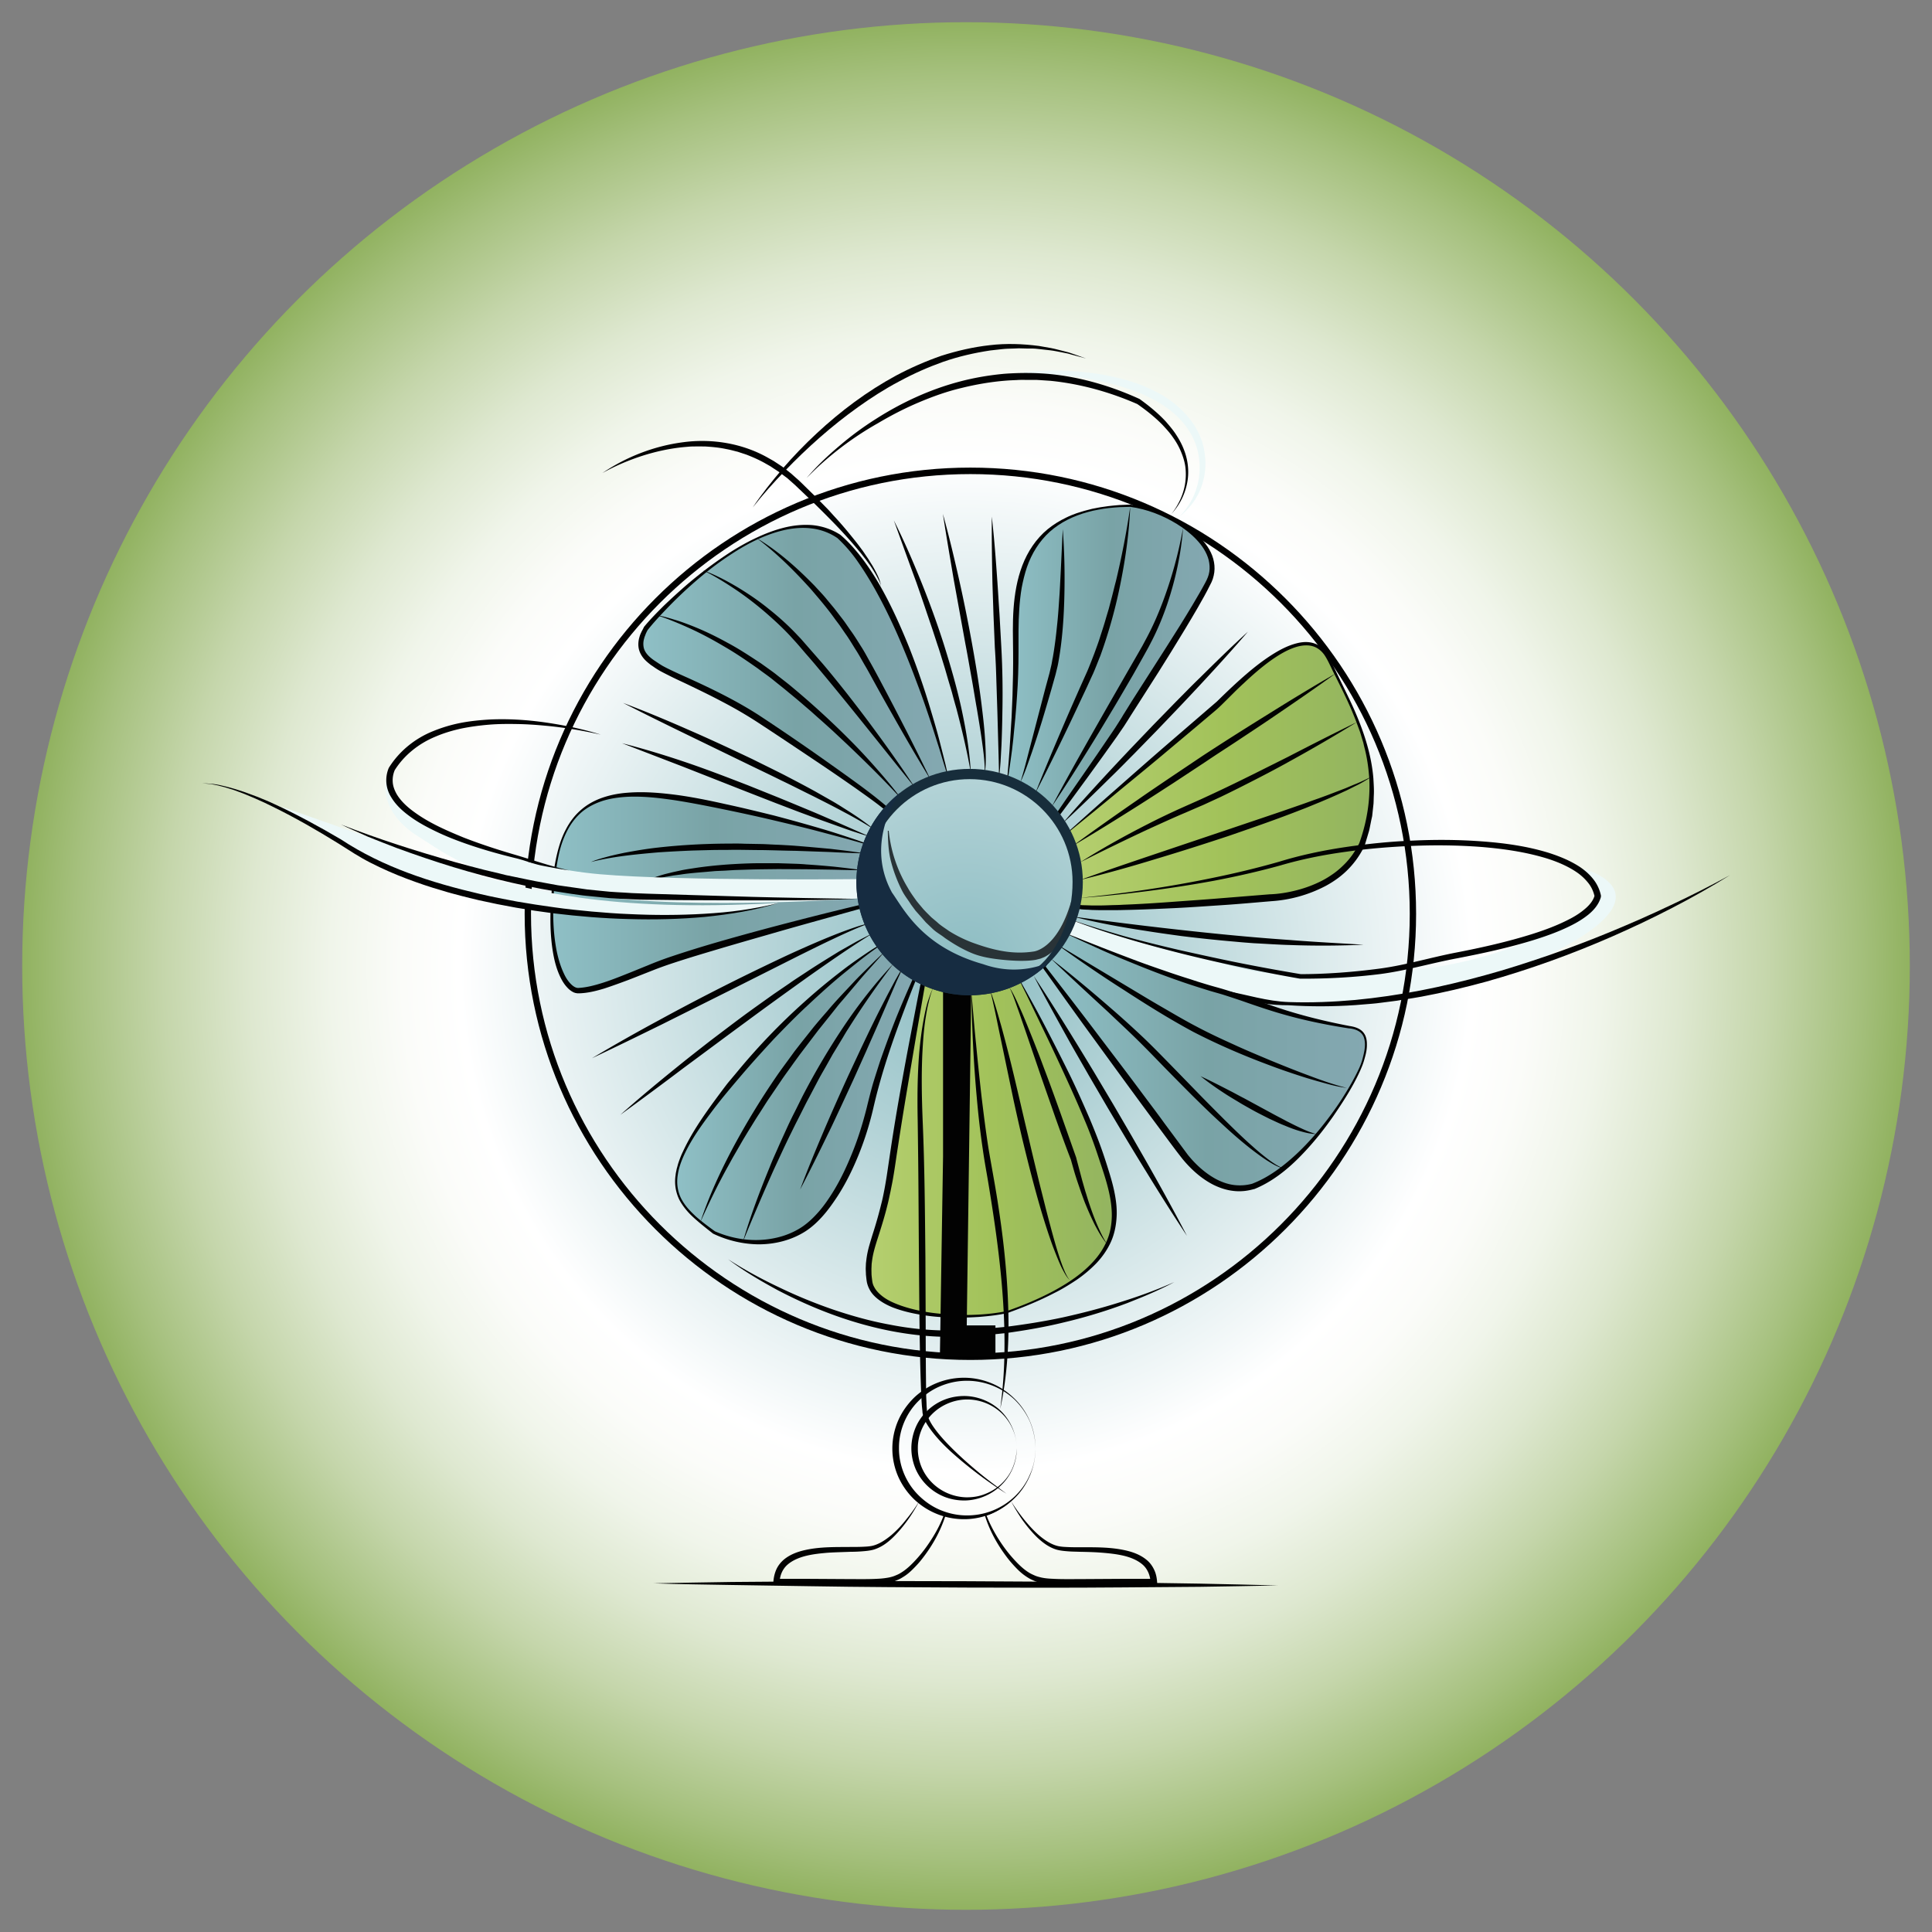<svg xmlns="http://www.w3.org/2000/svg" xml:space="preserve" id="Layer_1" x="0" y="0" version="1.1" viewBox="0 0 128 128"><rect x="0" y="0" width="128" height="128" fill="#808080" stroke="none"/><style>.st1{fill:#ecf8f8}.st3{fill:#020202}.st10{fill:#293337}.st11{fill:#172d3b}.st12{fill:#162c41}</style><radialGradient id="SVGID_1_" cx="64" cy="64" r="62.535" gradientUnits="userSpaceOnUse"><stop offset="0" style="stop-color:#8cbcc2"/><stop offset=".182" style="stop-color:#b0d1d5"/><stop offset=".536" style="stop-color:#fff"/><stop offset=".597" style="stop-color:#fbfcf9"/><stop offset=".673" style="stop-color:#f0f5ea"/><stop offset=".758" style="stop-color:#dee8d0"/><stop offset=".85" style="stop-color:#c5d6ab"/><stop offset=".946" style="stop-color:#a5c07d"/><stop offset="1" style="stop-color:#91b260"/></radialGradient><circle cx="64" cy="64" r="62.53" style="fill:url(#SVGID_1_)"/><path d="M104.88 57.56s6.7 1.69-3.46 6.26c-4.87 1.65-11.23 3.79-19.33 2.3-6.23-1.25-11.67-4.36-11.67-4.36l.81-.76s3.49 1.41 8.55 2.49c2.33.62 4.49 1.54 11.32 1.08 4.55-.46 7.28-.84 12.64-3.25 1.99-1.12 3.23-1.83 1.14-3.76" class="st1"/><path d="M64.29 90.1C48 90.1 34.76 76.84 34.76 60.54s13.25-29.56 29.53-29.56c16.29 0 29.53 13.26 29.53 29.56S80.58 90.1 64.29 90.1m0-58.69c-16.05 0-29.11 13.07-29.11 29.13s13.06 29.13 29.11 29.13S93.4 76.6 93.4 60.54 80.34 31.41 64.29 31.41"/><linearGradient id="SVGID_2_" x1="42.454" x2="62.755" y1="44.276" y2="44.276" gradientUnits="userSpaceOnUse"><stop offset="0" style="stop-color:#8fc0c6"/><stop offset=".506" style="stop-color:#79a3a6"/><stop offset="1" style="stop-color:#84a8b1"/></linearGradient><path d="M62.75 51.27s-2.89-11.98-7.18-15.74c-4.48-2.96-11.84 4.91-12.78 6.1-.87 1.48.11 2.06.87 2.56.76.51 3.97 1.7 6.75 3.54s7.26 4.87 8.45 5.96c.75-1.23 3.89-2.42 3.89-2.42" style="fill:url(#SVGID_2_)"/><path d="M62.74 51.26c-.01-.01-.01-.01-.01-.02l-.01-.03-.02-.07-.04-.13-.08-.26-.16-.52c-.1-.35-.21-.7-.32-1.04-.22-.69-.44-1.39-.68-2.08-.23-.69-.48-1.37-.74-2.05-.25-.68-.52-1.36-.8-2.03-.55-1.34-1.17-2.66-1.87-3.92-.35-.63-.73-1.25-1.14-1.84a9.5 9.5 0 0 0-1.4-1.63l.01.01c-.51-.35-1.1-.57-1.71-.64-.62-.08-1.25-.02-1.86.12-1.22.29-2.37.87-3.42 1.56-.53.34-1.04.71-1.54 1.1q-.735.585-1.44 1.23t-1.35 1.32c-.43.45-.87.92-1.25 1.4l.01-.02c-.05.09-.1.19-.14.28-.03.1-.08.19-.1.29-.06.19-.07.39-.04.57.06.37.36.66.71.9l.27.18.14.09.13.08c.18.1.38.2.57.29.39.19.8.37 1.2.55 1.6.73 3.2 1.51 4.69 2.48 1.47.97 2.92 1.96 4.36 2.98.72.51 1.44 1.02 2.15 1.54.36.26.71.53 1.06.8.35.28.69.55 1.02.85l-.19.03c.23-.35.55-.6.86-.83.32-.23.66-.43 1-.61s.7-.35 1.05-.5c.18-.08.36-.15.54-.22l.27-.1.14-.05.07-.02.03-.01c.01-.03.02-.03.03-.03m.03.02-.54.25c-.17.08-.35.16-.52.25-.35.17-.69.35-1.02.55-.33.19-.65.41-.96.64-.3.23-.59.49-.78.79l-.07.12-.11-.1c-.66-.56-1.39-1.06-2.1-1.57-.72-.5-1.44-1-2.17-1.49-1.46-.98-2.92-1.96-4.39-2.92-.73-.47-1.49-.91-2.26-1.31-.77-.41-1.56-.79-2.35-1.17-.4-.19-.8-.37-1.19-.57-.2-.1-.4-.2-.6-.31l-.15-.09-.14-.09c-.09-.06-.18-.13-.28-.19-.18-.14-.37-.29-.52-.48s-.27-.42-.31-.67-.01-.51.06-.73c.03-.12.08-.22.13-.33.05-.1.11-.2.16-.31v-.01l.01-.01c.41-.5.86-.95 1.31-1.4q.69-.66 1.41-1.29c.96-.83 1.98-1.6 3.05-2.29.54-.34 1.09-.65 1.67-.92.57-.27 1.17-.5 1.79-.66s1.27-.23 1.91-.18c.65.06 1.28.27 1.83.62h.01l.01.01c.57.48 1.05 1.04 1.5 1.63.44.59.84 1.21 1.2 1.85.72 1.28 1.32 2.62 1.87 3.98a51 51 0 0 1 1.43 4.15c.21.7.42 1.4.6 2.11l.27 1.06c.04.18.09.35.13.53l.06.27.03.13.01.07.01.03z" class="st3"/><linearGradient id="SVGID_3_" x1="66.725" x2="80.308" y1="43.849" y2="43.849" gradientUnits="userSpaceOnUse"><stop offset="0" style="stop-color:#8fc0c6"/><stop offset=".506" style="stop-color:#79a3a6"/><stop offset="1" style="stop-color:#84a8b1"/></linearGradient><path d="M66.73 51.84s.65-4.84.58-8.95.07-9.28 7.58-9.38c2.89.4 6.35 2.74 5.2 5.05-1.16 2.31-5.05 8.19-5.52 9.02s-4.62 6.61-4.62 6.61-1.31-1.88-3.22-2.35" style="fill:url(#SVGID_3_)"/><path d="m66.71 51.86.12-1.45c.04-.48.07-.96.1-1.44.07-.96.12-1.92.15-2.87.03-.96.05-1.92.04-2.87-.01-.96-.04-1.93.03-2.9s.23-1.94.58-2.86.91-1.77 1.67-2.4c.38-.31.8-.57 1.24-.78.11-.05.22-.11.33-.15l.34-.13c.11-.04.23-.07.35-.11s.23-.07.35-.1l.35-.09.36-.07c.24-.05.48-.07.72-.11.24-.03.48-.05.72-.07l.72-.03h.01c.28.04.56.09.83.16q.405.105.81.24c.53.19 1.05.42 1.55.7.49.28.96.62 1.37 1.02.4.41.77.89.93 1.47.08.29.11.6.07.9-.01.07-.03.15-.04.22l-.06.22c-.05.14-.11.28-.18.4-.25.51-.53 1-.81 1.49-.56.97-1.15 1.93-1.74 2.89s-1.19 1.9-1.8 2.85l-.9 1.41c-.08.12-.14.23-.22.35-.08.13-.16.25-.23.36-.16.24-.32.47-.48.7-1.3 1.83-2.62 3.65-3.96 5.44l-.1.13-.09-.14c-.19-.27-.4-.53-.63-.77s-.47-.47-.73-.68-.54-.4-.83-.56l-.22-.12c-.08-.04-.15-.07-.23-.1l-.12-.05c-.04-.02-.08-.03-.12-.04zm.03-.03c.17.04.32.07.48.13.08.03.16.05.24.09l.23.11c.31.15.6.32.88.53q.42.3.78.66c.24.24.47.49.68.77h-.2c1.26-1.85 2.56-3.68 3.81-5.54.16-.23.31-.46.46-.7.08-.12.15-.23.22-.35.07-.11.14-.25.22-.36.3-.48.59-.96.9-1.43l1.81-2.83c.6-.94 1.2-1.89 1.77-2.85.28-.48.57-.96.83-1.45.07-.12.12-.24.17-.36l.06-.18.04-.19c.04-.25.02-.51-.04-.77-.13-.51-.44-.97-.81-1.36-.38-.4-.82-.74-1.29-1.03-.94-.58-2-.99-3.1-1.14h.01l-.72.02c-.24.02-.48.03-.71.06-.24.03-.47.06-.71.11l-.35.07-.35.09c-.92.25-1.79.67-2.5 1.3-.7.63-1.2 1.45-1.51 2.34-.15.44-.26.9-.35 1.37-.08.47-.13.94-.16 1.41s-.05.95-.05 1.43c-.01.48.01.95 0 1.44 0 .97-.03 1.93-.1 2.89-.06.96-.15 1.92-.25 2.88-.05.48-.11.96-.18 1.43l-.1.71-.06.36-.03.18c0 .06 0 .13-.02.16" class="st3"/><linearGradient id="SVGID_4_" x1="70.732" x2="90.9" y1="51.376" y2="51.376" gradientUnits="userSpaceOnUse"><stop offset="0" style="stop-color:#b5cf6f"/><stop offset=".506" style="stop-color:#a2c25a"/><stop offset="1" style="stop-color:#93b460"/></linearGradient><path d="M70.73 55.16s8.7-7.4 9.78-8.34 5.96-6.5 7.54-3.14c1.59 3.36 4.01 7.11 2.2 12.2-1.62 3.5-6.1 3.57-6.1 3.57s-10.86.97-12.96.58c.37-1.47-.46-4.87-.46-4.87" style="fill:url(#SVGID_4_)"/><path d="m70.71 55.16 1.62-1.45c.54-.48 1.09-.97 1.64-1.45 1.1-.97 2.2-1.94 3.31-2.9l3.34-2.88c.52-.51 1.05-1.02 1.6-1.51s1.12-.96 1.73-1.38c.61-.41 1.26-.8 2-.98.37-.09.76-.11 1.13.02.37.12.67.4.87.72.19.33.33.66.49.99l.48.99c.32.66.65 1.32.93 1.99.57 1.35 1.02 2.77 1.14 4.25.02.37.05.74.03 1.11-.01.19-.01.37-.02.56l-.06.55-.03.28-.06.27-.11.55c-.02.09-.04.18-.07.27l-.08.27-.16.53v.02a5.7 5.7 0 0 1-1.8 2.21q-.39.285-.81.51a9.004 9.004 0 0 1-3.65 1.01h.02c-1.08.09-2.16.19-3.24.26s-2.16.15-3.24.2-2.16.1-3.25.12c-.27.01-.54.01-.81.01h-.82l-.41-.01c-.14 0-.27-.02-.41-.02-.14-.01-.27-.01-.41-.03l-.41-.06-.13-.02.03-.14c.1-.38.11-.79.1-1.19a17 17 0 0 0-.25-2.44l-.1-.61zm.04.01c0 .01.01.02.01.03l.01.04.02.07.04.15.07.3c.05.2.09.4.13.6.09.4.16.81.22 1.22s.11.82.13 1.23.03.83-.07 1.26l-.1-.15.39.04c.13.02.27.01.4.02.13 0 .27.01.4.01h.4c.27 0 .54-.01.81-.02s.54-.01.81-.03c1.08-.04 2.16-.11 3.24-.19s2.16-.15 3.23-.24l3.23-.26h.01c.59-.02 1.2-.12 1.78-.27s1.15-.36 1.69-.64c.27-.14.52-.3.76-.47s.47-.37.68-.58c.43-.42.77-.92 1.03-1.46l-.01.02c.49-1.36.73-2.8.66-4.25-.05-.72-.15-1.44-.34-2.14l-.06-.26-.08-.26c-.05-.17-.1-.35-.16-.52-.13-.34-.25-.69-.39-1.02-.27-.68-.59-1.34-.91-1.99l-.49-.98c-.16-.33-.31-.67-.5-.97s-.47-.54-.8-.64-.69-.07-1.03.02c-.68.19-1.31.59-1.89 1.01-.58.43-1.13.91-1.66 1.41-.54.49-1.04 1.02-1.57 1.53-.27.26-.55.48-.83.72l-.83.7-1.67 1.4c-1.11.94-2.24 1.86-3.37 2.79-.56.47-1.13.93-1.7 1.4z" class="st3"/><linearGradient id="SVGID_5_" x1="69.18" x2="90.499" y1="70.3" y2="70.3" gradientUnits="userSpaceOnUse"><stop offset="0" style="stop-color:#8fc0c6"/><stop offset=".506" style="stop-color:#79a3a6"/><stop offset="1" style="stop-color:#84a8b1"/></linearGradient><path d="M70.7 61.88s5.81 2.63 10.29 3.83c2.49.76 4.15 1.62 8.37 2.35 1.12.11 1.41.83.9 2.35s-3.75 6.86-7.22 8.19c-2.45.72-4.37-1.73-4.73-2.24s-9.13-12.31-9.13-12.31 1.3-1.74 1.52-2.17" style="fill:url(#SVGID_5_)"/><path d="m70.69 61.86.09.03.07.03.14.06.29.11.57.23 1.14.45c.77.3 1.53.59 2.3.88s1.54.55 2.32.82c.39.13.78.26 1.17.38l.58.19.59.18c.39.12.79.22 1.18.34.4.12.79.25 1.18.38.78.27 1.55.55 2.32.81 1.55.52 3.14.91 4.75 1.22h-.01c.3.04.62.12.86.33.12.11.21.25.26.4s.07.31.07.46c.01.31-.05.61-.13.89-.04.15-.08.29-.13.43s-.11.28-.17.42c-.49 1.09-1.14 2.09-1.81 3.07-.68.97-1.43 1.9-2.28 2.75-.84.84-1.81 1.6-2.94 2.06h-.02c-.22.06-.45.11-.68.13s-.46.02-.69-.01c-.46-.05-.9-.2-1.31-.4-.81-.41-1.49-1.03-2.06-1.72l-.21-.27-.2-.26-.39-.52-.78-1.05c-.52-.7-1.04-1.4-1.55-2.1-1.03-1.4-2.05-2.81-3.08-4.22-.51-.7-1.02-1.41-1.53-2.12l-1.52-2.13-.04-.06.04-.05.81-1.05.39-.53c.06-.09.13-.18.19-.27.09-.1.15-.18.22-.29m.01.04c-.03.09-.1.19-.15.28-.06.09-.12.19-.18.28-.12.19-.24.37-.37.55-.25.36-.5.73-.76 1.09v-.11l1.6 2.07c.53.69 1.06 1.38 1.59 2.08 1.05 1.39 2.11 2.77 3.15 4.17.52.7 1.05 1.39 1.56 2.1l1.55 2.09c.53.66 1.17 1.24 1.9 1.63.37.19.76.33 1.17.38s.82.02 1.22-.09h-.01c1.07-.41 2.02-1.13 2.88-1.92.86-.8 1.63-1.7 2.33-2.65q.525-.705.99-1.47c.31-.5.6-1.02.85-1.55.13-.27.22-.54.29-.83.07-.28.13-.57.12-.86a1.5 1.5 0 0 0-.07-.41.76.76 0 0 0-.23-.33c-.21-.17-.49-.25-.78-.27-1.62-.25-3.24-.59-4.82-1.07-.79-.24-1.57-.51-2.34-.78-.39-.13-.78-.26-1.16-.38-.39-.12-.79-.22-1.18-.35-1.58-.48-3.12-1.05-4.64-1.67-.76-.31-1.52-.62-2.27-.96l-1.12-.51-.56-.26-.28-.13-.14-.07-.07-.03c-.03 0-.05-.01-.07-.02" class="st3"/><linearGradient id="SVGID_6_" x1="57.535" x2="73.817" y1="76.023" y2="76.023" gradientUnits="userSpaceOnUse"><stop offset="0" style="stop-color:#b5cf6f"/><stop offset=".506" style="stop-color:#a2c25a"/><stop offset="1" style="stop-color:#93b460"/></linearGradient><path d="M67.59 65.02s3.93 7.33 5.23 11.23 2.82 7.51-6.1 10.68c-3 .65-8.81.25-9.13-2.06s.79-2.85 1.48-7.65 2.13-12.38 2.13-12.38 1.99 1.69 6.39.18" style="fill:url(#SVGID_6_)"/><path d="M67.6 65c.02.03.05.07.06.1l.05.09.1.18.21.37.41.74c.27.49.54.99.8 1.49.52 1 1.03 2 1.53 3.01s.96 2.04 1.41 3.08c.22.52.43 1.04.63 1.57s.38 1.06.55 1.6.34 1.08.46 1.64.2 1.14.17 1.72-.14 1.16-.38 1.69-.58 1.01-.97 1.42c-.4.41-.84.78-1.31 1.1-.47.31-.95.61-1.46.86-1 .52-2.05.95-3.11 1.33-.62.14-1.26.21-1.89.26-.64.04-1.27.06-1.91.04s-1.27-.07-1.91-.18c-.63-.1-1.26-.25-1.87-.48-.3-.12-.6-.27-.87-.46s-.53-.43-.69-.74a1.8 1.8 0 0 1-.18-.5c-.03-.17-.04-.32-.06-.49 0-.16-.02-.33-.01-.49l.01-.25.03-.25c.04-.33.11-.65.2-.96s.18-.61.28-.92c.19-.6.36-1.21.51-1.82.08-.3.14-.61.2-.92s.11-.62.16-.93l.28-1.88c.19-1.26.4-2.51.62-3.75.22-1.25.45-2.5.69-3.74.24-1.25.47-2.49.73-3.73l.05-.24.19.15c.19.15.43.28.68.39.24.11.5.19.76.26.52.13 1.07.18 1.61.18.14 0 .27 0 .41-.01l.41-.03c.07-.01.14-.01.2-.02l.2-.03.41-.06c.27-.05.54-.12.81-.17zm-.02.04-.77.27c-.27.07-.53.15-.8.21l-.41.08-.2.04-.21.03-.41.05c-.14.01-.28.02-.42.02a6.7 6.7 0 0 1-1.67-.13c-.27-.06-.55-.14-.81-.24-.27-.11-.52-.23-.77-.41l.24-.09-.65 3.74-.63 3.75q-.315 1.875-.6 3.75c-.1.63-.18 1.25-.29 1.88-.05.31-.12.63-.18.94-.07.31-.13.63-.21.93-.15.62-.34 1.24-.53 1.84s-.4 1.2-.48 1.8l-.03.23-.01.23c-.01.15 0 .3 0 .46.01.15.03.31.05.46.02.14.06.27.13.39.13.25.34.46.58.64s.51.32.8.44c.57.24 1.18.4 1.79.52.62.12 1.24.18 1.87.22 1.26.07 2.53.02 3.76-.23h-.01c1.06-.37 2.1-.8 3.09-1.33.98-.53 1.93-1.16 2.67-1.99.37-.41.67-.87.88-1.38.21-.5.3-1.05.31-1.59.01-1.09-.31-2.17-.66-3.23-.18-.53-.35-1.07-.54-1.59-.19-.53-.39-1.05-.61-1.56-.43-1.04-.89-2.06-1.36-3.08s-.95-2.04-1.44-3.05l-.73-1.52-.37-.76-.19-.38-.09-.19-.05-.09c-.02-.03-.02-.05-.04-.08" class="st3"/><path d="m64.35 65.55-.3 22.26h1.9v2.06h-3.68l.21-13.26V65.18z" class="st3"/><linearGradient id="SVGID_7_" x1="44.797" x2="60.697" y1="72.414" y2="72.414" gradientUnits="userSpaceOnUse"><stop offset="0" style="stop-color:#8fc0c6"/><stop offset=".506" style="stop-color:#79a3a6"/><stop offset="1" style="stop-color:#84a8b1"/></linearGradient><path d="M58.42 62.53s-4.98 3.03-10.07 9.35-4.04 7.54-1.05 9.78c2.24 1.05 4.87.79 6.46-.61s3.14-4.4 3.93-7.9 3-8.52 3-8.52-1.54-.91-2.27-2.1" style="fill:url(#SVGID_7_)"/><path d="M58.42 62.55c-.03.04-.1.07-.15.11l-.16.12-.32.23c-.22.16-.43.32-.64.48-.42.33-.83.66-1.25 1-.82.67-1.61 1.39-2.39 2.12-.78.72-1.52 1.48-2.26 2.25-.72.78-1.44 1.57-2.13 2.38s-1.38 1.62-2.01 2.47c-.64.85-1.26 1.72-1.72 2.67-.23.48-.42.97-.49 1.49-.08.52-.01 1.05.22 1.52.12.23.27.45.44.65s.36.38.55.56c.4.35.83.67 1.26.98l-.02-.01c.93.41 1.95.62 2.97.58 1.01-.04 2.01-.32 2.84-.88.41-.28.77-.63 1.1-1.01s.62-.8.89-1.23c.54-.86.97-1.79 1.35-2.74s.68-1.93.93-2.93c.12-.5.25-1.01.39-1.51.15-.5.31-.99.47-1.49.34-.98.7-1.96 1.08-2.92.39-.96.8-1.91 1.23-2.86l.04.13c-.23-.14-.44-.29-.65-.45a7.3 7.3 0 0 1-1.14-1.08c-.16-.2-.32-.42-.43-.63m.01-.04c.16.22.32.43.5.61.18.19.37.36.56.53.2.16.4.32.61.47s.43.29.65.41l.08.04-.04.09c-.39.95-.76 1.92-1.12 2.89s-.7 1.94-1.01 2.93-.58 1.97-.81 2.98c-.24 1.02-.55 2.02-.94 2.99s-.85 1.92-1.42 2.8c-.29.44-.59.87-.94 1.27s-.74.77-1.19 1.06c-.91.58-1.98.85-3.04.86-1.06 0-2.11-.25-3.06-.7h-.01l-.01-.01c-.42-.33-.84-.66-1.24-1.02-.2-.18-.39-.37-.56-.58s-.33-.44-.45-.68a2.75 2.75 0 0 1-.23-1.6c.01-.14.05-.27.07-.4.04-.13.07-.26.11-.39.09-.26.18-.51.3-.75.45-.98 1.03-1.88 1.65-2.76.31-.44.63-.87.95-1.3.16-.21.32-.43.49-.63l.52-.62c1.36-1.65 2.85-3.2 4.45-4.63.8-.72 1.62-1.4 2.47-2.05.42-.33.86-.64 1.3-.94.22-.15.44-.3.67-.45.11-.07.23-.14.34-.21l.17-.1c.05-.04.1-.08.18-.11" class="st3"/><linearGradient id="SVGID_8_" x1="36.564" x2="57.521" y1="59.129" y2="59.129" gradientUnits="userSpaceOnUse"><stop offset="0" style="stop-color:#8fc0c6"/><stop offset=".506" style="stop-color:#79a3a6"/><stop offset="1" style="stop-color:#84a8b1"/></linearGradient><path d="M57.52 55.96s-3.83-1.34-10.07-2.63c-6.24-1.3-9.96-1.26-10.68 4.37s.65 7.98 1.59 7.94 1.95-.36 4.95-1.59 13.86-4.01 13.86-4.01-.48-3.07.35-4.08" style="fill:url(#SVGID_8_)"/><path d="M57.5 55.96h-.04l-.05-.01-.1-.03-.2-.06-.39-.11-.79-.22-1.58-.42c-1.05-.28-2.11-.53-3.17-.78s-2.12-.48-3.19-.7-2.13-.43-3.2-.6c-1.07-.16-2.15-.29-3.22-.24-.54.03-1.07.1-1.58.25-.51.16-.99.39-1.41.73-.41.34-.74.77-.99 1.25s-.43.99-.55 1.52-.2 1.06-.26 1.6-.1 1.08-.12 1.63c-.03 1.08.01 2.17.22 3.23.11.53.26 1.04.49 1.52.11.24.25.46.42.64s.37.32.57.29c.52-.03 1.04-.17 1.55-.33s1.02-.36 1.52-.56c.51-.2 1.01-.41 1.51-.61.5-.21 1.03-.41 1.54-.58 2.08-.7 4.18-1.28 6.29-1.85 2.11-.56 4.22-1.1 6.35-1.6l-.09.13q-.06-.525-.09-1.05t0-1.05c.02-.35.05-.7.13-1.05q.06-.255.15-.51l.05-.12.06-.12.07-.11c.05-.02.07-.05.1-.08m.04-.01c-.02.04-.05.08-.08.12l-.06.11-.05.12-.04.12c-.05.16-.09.33-.12.5-.06.34-.08.69-.08 1.03 0 .35.02.69.05 1.04.03.34.07.69.12 1.03l.02.1-.1.03c-2.1.59-4.2 1.16-6.3 1.77-1.05.3-2.09.6-3.14.91-1.04.31-2.09.62-3.12.96-.52.17-1.02.35-1.52.55-.51.2-1.01.4-1.53.6-.51.19-1.03.38-1.55.55-.53.16-1.08.3-1.65.32h-.13c-.04 0-.09-.02-.13-.02-.04-.01-.08-.03-.12-.04l-.11-.06a1.5 1.5 0 0 1-.35-.3c-.2-.22-.34-.47-.46-.73-.24-.52-.37-1.06-.46-1.6-.18-1.09-.19-2.2-.13-3.29.03-.55.08-1.09.14-1.63s.15-1.09.28-1.62.3-1.06.56-1.55c.25-.49.59-.95 1.01-1.31.42-.37.92-.64 1.45-.82s1.08-.28 1.63-.32c1.11-.09 2.21.01 3.29.15 1.09.15 2.16.37 3.23.61 1.07.23 2.13.49 3.19.75 1.06.28 2.11.57 3.16.88.52.15 1.04.32 1.56.49l.78.26.39.14.19.07.1.04.05.02c-.01 0 .02.01.03.02M70.41 35.06c.11 1.43.14 2.86.11 4.29s-.12 2.87-.36 4.29c-.03.18-.06.36-.1.53l-.13.53-.29 1.03c-.2.69-.4 1.37-.61 2.06q-.315 1.02-.66 2.04c-.24.67-.46 1.36-.77 2 .22-.68.39-1.37.57-2.06l.54-2.07.54-2.07.28-1.03.12-.51c.04-.17.06-.35.1-.52.12-.69.21-1.4.28-2.11.08-.71.12-1.42.17-2.13.08-1.42.14-2.84.21-4.27M74.88 33.58c-.07 1.68-.3 3.35-.63 5a33 33 0 0 1-1.35 4.87c-.16.39-.31.79-.48 1.18-.18.38-.35.77-.53 1.15-.36.76-.71 1.52-1.07 2.27-.72 1.51-1.46 3.02-2.23 4.51.61-1.56 1.27-3.11 1.93-4.65.33-.77.67-1.54 1.01-2.31l.51-1.14c.16-.38.31-.77.46-1.16.14-.39.29-.78.41-1.18.13-.4.26-.79.37-1.19l.18-.6.16-.61c.11-.4.2-.81.31-1.21.39-1.63.71-3.27.95-4.93M78.38 34.99c-.13 1.71-.5 3.41-1.05 5.04-.28.82-.61 1.62-1 2.39-.1.19-.2.39-.3.57l-.31.56-.63 1.12c-.43.74-.86 1.48-1.3 2.22-.44.73-.88 1.47-1.33 2.2-.9 1.46-1.81 2.91-2.77 4.34.8-1.52 1.64-3.01 2.48-4.5l1.27-2.23 1.28-2.23.64-1.11.32-.56.3-.56c.4-.75.74-1.53 1.04-2.32a28 28 0 0 0 1.36-4.93M65.71 34.23c.16 1.44.27 2.88.37 4.32.05.72.09 1.44.14 2.16l.12 2.16c.08 1.45.1 2.9.07 4.34-.01.72-.03 1.45-.06 2.17l-.06 1.08c-.03.36-.05.72-.12 1.08.01-.18.01-.36.01-.54s-.01-.36-.01-.54l-.03-1.08-.06-2.17-.07-2.16c-.02-.72-.05-1.44-.1-2.16l-.09-2.17c-.02-.72-.05-1.44-.07-2.17-.03-1.43-.05-2.87-.04-4.32M62.47 34.05c.39 1.41.73 2.83 1.05 4.25s.61 2.86.87 4.29c.26 1.44.5 2.88.67 4.33.09.73.17 1.45.21 2.18s.08 1.47-.03 2.19c.02-.73-.08-1.45-.18-2.17s-.22-1.44-.34-2.16c-.13-.72-.24-1.44-.37-2.15-.13-.72-.25-1.43-.39-2.15l-.78-4.3c-.24-1.43-.49-2.87-.71-4.31M59.22 34.48c.66 1.31 1.24 2.65 1.79 4.01s1.05 2.73 1.5 4.13c.44 1.4.85 2.8 1.17 4.24.31 1.43.56 2.88.64 4.34-.25-1.44-.59-2.86-.96-4.27-.1-.35-.2-.7-.29-1.05-.1-.35-.21-.7-.31-1.05l-.15-.52-.16-.52c-.11-.35-.21-.7-.33-1.04l-.34-1.04-.35-1.03c-.23-.69-.47-1.38-.71-2.07-.51-1.38-1-2.75-1.5-4.13M50.1 35.63c1.44.86 2.7 1.98 3.87 3.18.28.31.58.61.84.94l.4.48c.13.16.26.33.39.5s.26.33.38.5l.36.52c.25.34.47.7.69 1.05.23.35.42.72.63 1.09s.4.73.6 1.1c.39.74.78 1.47 1.16 2.21.77 1.48 1.52 2.97 2.24 4.47-.87-1.42-1.71-2.86-2.53-4.32-.41-.72-.82-1.45-1.22-2.18-.2-.36-.4-.74-.61-1.09-.21-.36-.4-.72-.63-1.07-.22-.35-.43-.71-.67-1.04l-.35-.51c-.12-.17-.25-.33-.37-.5-.48-.67-1.02-1.3-1.56-1.93-1.1-1.22-2.28-2.4-3.62-3.4M46.55 37.77c.8.29 1.56.69 2.29 1.12.73.44 1.44.92 2.1 1.46.67.53 1.31 1.11 1.89 1.73l.22.23.21.24.42.48.84.96c.55.65 1.08 1.31 1.61 1.98.52.67 1.04 1.34 1.55 2.03 1.01 1.36 2 2.75 2.93 4.17-1.07-1.32-2.13-2.65-3.19-3.97-.53-.66-1.06-1.32-1.6-1.98s-1.07-1.31-1.62-1.96c-.27-.33-.55-.65-.83-.97l-.41-.48-.21-.24-.21-.23c-.56-.63-1.18-1.2-1.81-1.75-.64-.55-1.31-1.07-2.01-1.54-.69-.46-1.41-.91-2.17-1.28M43.37 40.73c.43.07.85.18 1.26.31.42.12.82.27 1.23.43.81.32 1.59.7 2.35 1.12.77.41 1.49.89 2.22 1.37l.53.38c.18.13.35.25.52.39.34.27.69.53 1.02.81 1.33 1.11 2.61 2.28 3.83 3.51.61.61 1.2 1.25 1.77 1.9s1.13 1.31 1.64 2.01c-.58-.64-1.18-1.26-1.79-1.87s-1.23-1.21-1.85-1.8l-.47-.44-.47-.44c-.32-.29-.64-.58-.96-.86l-.48-.43-.49-.42c-.32-.28-.66-.56-.99-.83-.33-.28-.67-.54-1-.81s-.69-.51-1.03-.77c-.7-.49-1.41-.98-2.15-1.41-.74-.44-1.49-.85-2.27-1.21-.39-.18-.78-.35-1.18-.51-.42-.17-.82-.32-1.24-.43M41.28 46.57c1.46.55 2.9 1.15 4.33 1.78 1.43.62 2.84 1.28 4.25 1.95.7.35 1.4.69 2.09 1.04.69.36 1.38.72 2.07 1.1l1.02.58c.34.19.67.4 1 .61.66.41 1.31.86 1.91 1.35-.66-.42-1.33-.81-2.02-1.17-.68-.37-1.38-.72-2.07-1.07-.7-.34-1.39-.7-2.09-1.03-.7-.35-1.4-.68-2.1-1.02l-4.2-2.04c-1.4-.68-2.8-1.37-4.19-2.08M41.21 49.24c1.42.36 2.83.79 4.22 1.26s2.76 1 4.13 1.53l2.04.82c.68.28 1.36.56 2.03.84.68.28 1.35.58 2.02.87l1 .44.5.22c.17.07.33.15.51.2-.36-.07-.71-.2-1.06-.31s-.69-.24-1.04-.36c-.69-.25-1.38-.49-2.07-.75-.69-.25-1.37-.52-2.06-.78l-2.05-.8-4.09-1.61z" class="st3"/><path d="M39.15 57.11c.35-.15.72-.25 1.09-.35s.74-.18 1.12-.26c.75-.14 1.51-.27 2.26-.35 1.52-.17 3.05-.25 4.57-.26.38 0 .76-.01 1.14.01l1.14.02c.38.01.76.04 1.14.05.38.02.76.04 1.14.07.76.06 1.52.13 2.28.2.76.09 1.51.18 2.27.3q-1.14-.03-2.28-.09l-2.28-.08c-.76-.01-1.52-.04-2.28-.05-.76 0-1.52-.03-2.28-.01-.38 0-.76 0-1.14.01l-1.14.03c-.76.03-1.51.07-2.27.12-1.49.13-3.01.27-4.48.64M42.4 58.56c.27-.16.56-.28.85-.39l.22-.08.22-.07c.15-.05.3-.09.45-.13l.45-.11.46-.1c.3-.07.61-.11.92-.16 1.23-.19 2.48-.28 3.72-.32.31-.01.62-.01.93-.01h.93l.93.03c.31.01.62.02.93.05q.93.06 1.86.15c.62.07 1.23.14 1.85.23q-.93 0-1.86-.03l-1.86-.03-1.85-.01c-.62.01-1.23.01-1.85.03l-.92.03c-.31.01-.62.04-.92.05l-.46.02-.46.04c-.31.03-.61.05-.92.08s-.61.06-.92.11l-.46.06-.45.08c-.15.02-.3.06-.45.09l-.23.05-.22.06c-.15.03-.3.08-.45.12-.15.05-.3.09-.44.16M39.22 70.11c1.47-.88 2.96-1.72 4.46-2.53a151 151 0 0 1 6.84-3.51c.77-.37 1.54-.74 2.32-1.09s1.56-.69 2.36-1.01q.6-.24 1.2-.45c.41-.14.81-.28 1.23-.35l-.3.1-.3.12c-.2.08-.39.16-.59.25-.39.17-.78.35-1.16.53-.77.36-1.53.74-2.3 1.12l-4.57 2.3-4.58 2.29c-1.53.75-3.06 1.5-4.61 2.23M41.1 73.86c1.29-1.15 2.62-2.25 3.96-3.33.67-.54 1.35-1.07 2.03-1.6.69-.52 1.37-1.04 2.07-1.56.69-.51 1.4-1.01 2.1-1.51l1.07-.73c.35-.25.72-.48 1.08-.72.72-.48 1.46-.93 2.19-1.38l1.13-.64c.38-.2.77-.4 1.15-.59-1.47.9-2.88 1.89-4.29 2.88-1.4 1-2.8 2.01-4.18 3.03-1.39 1.02-2.77 2.05-4.15 3.07a248 248 0 0 1-4.16 3.08M46.4 80.97c.57-1.73 1.34-3.39 2.2-5a51 51 0 0 1 2.85-4.67c.26-.38.53-.74.8-1.11l.4-.55.42-.54.85-1.07c.29-.35.59-.7.89-1.04.58-.7 1.22-1.35 1.84-2.02l.24-.25.24-.24.49-.48c.32-.32.65-.63.98-.94-.59.69-1.22 1.35-1.8 2.05l-.88 1.04c-.14.17-.3.34-.44.52l-.42.53-.85 1.06-.82 1.08-.41.54-.4.55c-.26.37-.53.73-.79 1.11l-.76 1.12c-.26.37-.49.76-.74 1.14s-.48.77-.72 1.15l-.35.58-.34.59-.34.59-.33.6c-.22.39-.43.8-.64 1.2q-.615 1.215-1.17 2.46M49.22 82.27c.49-1.69 1.11-3.33 1.78-4.96.16-.41.34-.81.52-1.21.17-.4.36-.8.54-1.2s.37-.8.57-1.19.39-.79.59-1.18a48 48 0 0 1 2.69-4.54c.98-1.46 2.07-2.85 3.27-4.13-1.06 1.4-2.06 2.83-2.99 4.31-.12.18-.23.37-.34.56l-.34.56-.34.56-.32.57c-.21.38-.44.76-.64 1.14l-.61 1.16c-.21.38-.4.78-.6 1.17l-.3.59-.29.59c-.39.78-.75 1.58-1.12 2.37q-1.08 2.4-2.07 4.83M53.01 78.81c.47-1.27.99-2.52 1.52-3.77s1.08-2.48 1.64-3.71l.86-1.84c.29-.61.58-1.22.88-1.83s.61-1.21.92-1.81l.48-.9c.17-.29.33-.6.53-.87-.09.14-.15.3-.22.46l-.21.46-.4.93-.81 1.87c-.27.62-.55 1.24-.82 1.86l-.83 1.85-.85 1.84c-.29.61-.57 1.23-.87 1.83-.59 1.22-1.19 2.43-1.82 3.63M65.6 65.6c.29.78.51 1.59.74 2.39.22.8.43 1.61.63 2.42.4 1.62.76 3.24 1.15 4.86.19.81.38 1.62.58 2.43.19.81.4 1.61.6 2.42.21.8.42 1.61.65 2.4.12.4.24.79.38 1.18.07.2.15.39.23.58.09.19.18.38.32.53-.16-.14-.27-.32-.37-.5s-.2-.37-.28-.56c-.17-.38-.32-.77-.47-1.16-.29-.79-.54-1.58-.78-2.38-.47-1.6-.88-3.22-1.27-4.84-.19-.81-.37-1.62-.55-2.44l-.51-2.44-.51-2.44c-.17-.83-.34-1.65-.54-2.45M73.37 82.45c-.34-.39-.59-.84-.83-1.29-.23-.46-.44-.93-.63-1.4-.1-.24-.18-.48-.27-.72l-.25-.73c-.08-.24-.16-.49-.23-.73l-.21-.74.01.02c-.37-.95-.71-1.9-1.05-2.85-.33-.96-.67-1.91-1-2.87l-.98-2.87-.25-.72c-.08-.24-.16-.48-.25-.72-.17-.48-.33-.96-.55-1.41.28.43.48.89.69 1.36.21.46.4.93.59 1.4s.38.94.56 1.41c.19.47.36.95.54 1.42.36.95.7 1.9 1.04 2.85l1.01 2.86v.02l.39 1.47.21.73c.08.24.15.49.23.73.16.48.33.96.53 1.43.2.46.41.93.7 1.35M68.49 64.66c.92 1.39 1.81 2.8 2.68 4.22.44.71.87 1.42 1.3 2.13l1.28 2.15 1.26 2.16c.41.72.83 1.44 1.24 2.17.82 1.45 1.62 2.91 2.39 4.39-.92-1.39-1.81-2.8-2.68-4.22-.44-.71-.87-1.42-1.3-2.13l-1.28-2.15-1.26-2.16c-.41-.72-.83-1.44-1.24-2.17-.81-1.46-1.62-2.91-2.39-4.39M69.61 63.5c1.38 1.07 2.72 2.19 4.04 3.34.66.57 1.31 1.16 1.95 1.76s1.25 1.23 1.86 1.85l1.82 1.87c.61.63 1.22 1.24 1.84 1.86.62.61 1.24 1.22 1.89 1.79.32.29.66.57 1 .83.17.13.35.25.54.37.19.11.38.21.59.26-.44-.07-.82-.31-1.19-.54-.37-.24-.72-.5-1.07-.77-.69-.54-1.35-1.12-1.99-1.72-.65-.59-1.27-1.2-1.89-1.81-.62-.62-1.23-1.24-1.84-1.86-.61-.63-1.21-1.25-1.83-1.86s-1.26-1.2-1.89-1.8c-1.28-1.18-2.56-2.36-3.83-3.57M79.54 71.3c.65.3 1.29.63 1.93.96.32.16.63.34.95.5l.94.51c.31.17.63.34.94.51s.63.33.94.5c.32.16.63.32.96.47.32.15.65.29 1 .38-.36 0-.72-.09-1.07-.19s-.69-.23-1.02-.37c-.34-.13-.66-.29-.99-.44-.32-.16-.64-.32-.96-.49-.31-.17-.63-.35-.94-.53-.31-.19-.62-.37-.92-.56-.61-.39-1.2-.8-1.76-1.25M69.97 62.53c.78.46 1.55.93 2.32 1.39l2.32 1.39c.77.46 1.54.93 2.32 1.38s1.55.91 2.34 1.32c.79.42 1.6.8 2.42 1.17.82.38 1.64.72 2.47 1.07.83.34 1.67.68 2.51.99.84.32 1.69.62 2.56.84-.45-.06-.89-.16-1.33-.28l-.65-.18-.65-.19c-.86-.27-1.72-.56-2.56-.88-1.69-.63-3.36-1.35-4.97-2.18-1.6-.86-3.13-1.82-4.64-2.8-1.51-.96-2.99-1.98-4.46-3.04M71.06 60.72a261.77 261.77 0 0 0 9.62 1.15c1.6.16 3.21.3 4.82.41 1.61.13 3.22.21 4.84.31-1.62.07-3.24.08-4.85.02-.81-.02-1.62-.08-2.43-.12-.4-.03-.81-.06-1.21-.1a93.401 93.401 0 0 1-3.62-.38c-.8-.11-1.6-.22-2.4-.35-1.61-.24-3.2-.54-4.77-.94M71.56 58.3c1.61-.58 3.23-1.13 4.86-1.68l4.87-1.64 2.43-.82 1.21-.41 1.21-.42c.41-.14.8-.29 1.21-.43l.6-.22.6-.23.6-.23.59-.25c.4-.15.78-.35 1.17-.53-.36.22-.73.46-1.12.64l-.58.29-.59.27-.59.26-.59.25c-.4.16-.79.33-1.19.48-1.6.63-3.22 1.19-4.84 1.75-1.63.54-3.26 1.06-4.9 1.55-1.63.5-3.28.96-4.95 1.37M89.9 47.84a99 99 0 0 1-4.44 2.59c-.75.42-1.51.82-2.27 1.21s-1.53.78-2.3 1.15l-1.17.54c-.4.17-.79.34-1.18.51-.79.33-1.56.69-2.34 1.04-1.55.72-3.09 1.47-4.62 2.24 1.45-.92 2.95-1.75 4.48-2.53.76-.39 1.54-.76 2.32-1.11l1.17-.52c.39-.18.78-.36 1.16-.54.77-.36 1.54-.74 2.31-1.12l2.3-1.15c1.51-.78 3.04-1.56 4.58-2.31M71.09 56.03c1.4-1.03 2.82-2.03 4.24-3.01.71-.5 1.43-.98 2.15-1.47l2.16-1.45c1.45-.95 2.92-1.88 4.39-2.79 1.47-.92 2.95-1.82 4.46-2.69-1.41 1.02-2.84 2-4.27 2.97-.72.49-1.44.96-2.16 1.44s-1.45.94-2.17 1.43l-2.17 1.43c-.73.47-1.45.94-2.19 1.41-1.47.93-2.94 1.85-4.44 2.73M82.68 41.85c-.96 1.12-1.95 2.21-2.95 3.29-.5.54-1.01 1.08-1.51 1.61l-1.53 1.6-1.54 1.58c-.52.52-1.03 1.05-1.56 1.56-1.05 1.04-2.1 2.06-3.19 3.06.96-1.12 1.95-2.21 2.95-3.29.5-.54 1.01-1.08 1.51-1.61l1.53-1.6 1.54-1.58c.52-.52 1.03-1.05 1.56-1.56 1.05-1.04 2.1-2.07 3.19-3.06" class="st3"/><path d="M67.45 24.7c.79-.11 1.59-.14 2.38-.15.4 0 .8.02 1.2.04s.8.06 1.2.11c1.59.2 3.18.6 4.61 1.39.71.4 1.37.92 1.9 1.56.26.32.5.67.67 1.05l.07.14.06.15c.04.1.08.19.11.29l.08.3c.03.1.04.2.06.31.15.82.07 1.67-.22 2.43-.03.1-.08.19-.12.28s-.08.19-.14.27l-.15.26-.18.25c-.06.08-.13.16-.19.23-.07.08-.13.15-.2.22-.14.14-.29.28-.45.39.29-.27.51-.6.72-.93.2-.33.35-.7.45-1.07.11-.37.16-.75.17-1.13s-.03-.76-.11-1.13c-.33-1.5-1.45-2.67-2.79-3.4-.67-.38-1.39-.67-2.13-.9-.74-.24-1.51-.41-2.28-.55q-1.155-.21-2.34-.3c-.79-.06-1.58-.1-2.38-.11M25.71 51.24s-1.06 2.29 2.08 4.23c1.94 1.2 3.45 2.69 11.34 3.85 7 1.03 18.15.17 18.15.17v-1.25s-12.26.14-17.54-.32-9.85-2.54-9.85-2.54-4.15-1.19-4.18-4.14" class="st1"/><path d="M18.62 53.43s7.23 2.57 13.29 4.63c3.09.81 8.05 2.42 19.67 1.76-2.32.74-5.78 1-10.25.87s-11.16-1.32-16.04-3.54c-2.43-1.16-6.67-3.72-6.67-3.72" class="st1"/><path d="M39.8 48.67c-1.21-.27-2.44-.48-3.68-.59-.62-.06-1.24-.1-1.85-.11-.62-.01-1.24-.01-1.85.04s-1.22.13-1.82.25c-.6.13-1.18.3-1.74.54-1.12.46-2.1 1.24-2.73 2.26l.02-.03c-.11.26-.15.53-.13.8s.12.53.26.78c.29.49.74.89 1.22 1.23.97.7 2.1 1.19 3.22 1.65 1.13.44 2.3.82 3.47 1.16 1.17.35 2.33.75 3.53 1.02-.61-.09-1.21-.2-1.81-.32s-1.17-.36-1.77-.5c-1.19-.29-2.38-.63-3.54-1.05-.58-.21-1.15-.44-1.71-.71s-1.11-.56-1.62-.92-1.01-.78-1.35-1.35a2.1 2.1 0 0 1-.16-1.95l.01-.02.01-.01c.69-1.1 1.75-1.94 2.94-2.41.59-.24 1.2-.42 1.82-.54s1.25-.18 1.88-.22c1.26-.06 2.51.02 3.75.2.62.09 1.23.2 1.84.33.59.13 1.19.28 1.79.47" class="st3"/><path d="M13.38 51.92c.21-.03.42-.01.63.01.1.01.21.02.31.04s.21.03.31.06c.2.05.41.09.61.15s.4.11.6.18c.4.12.79.28 1.18.42.39.16.78.31 1.15.49 1.52.7 2.99 1.5 4.43 2.35 2.79 1.84 5.98 2.86 9.21 3.61.81.19 1.62.35 2.44.5.82.14 1.64.27 2.46.38.82.12 1.65.2 2.48.28.83.07 1.66.14 2.49.17 1.66.08 3.33.08 4.99-.02.83-.05 1.66-.12 2.48-.24s1.64-.27 2.45-.48c-1.59.5-3.26.76-4.92.93-1.67.15-3.34.19-5.01.14-1.67-.04-3.34-.18-5-.38q-2.49-.315-4.95-.87c-.41-.09-.81-.2-1.22-.3-.4-.11-.81-.21-1.21-.34-.81-.23-1.6-.5-2.39-.8q-1.185-.45-2.31-1.02c-.38-.19-.74-.4-1.1-.62l-1.06-.67c-1.42-.88-2.86-1.71-4.35-2.44-.37-.19-.75-.36-1.13-.53-.38-.16-.76-.33-1.16-.47-.19-.08-.39-.14-.59-.2-.2-.07-.4-.12-.6-.17-.1-.03-.2-.05-.3-.07s-.2-.04-.31-.06c-.2-.02-.41-.05-.61-.03" class="st3"/><path d="M22.58 54.62c2.48.97 5.02 1.78 7.58 2.5.32.09.64.17.96.26.32.08.64.17.96.25l.97.23.48.12.49.1c.65.13 1.3.28 1.95.39l.98.18.98.14c.33.04.66.1.98.14l.99.1c.66.08 1.32.09 1.98.14 1.33.06 2.66.08 3.99.13l3.99.12c1.33.04 5.6.12 6.93.13-2.66.14-8.27.1-10.93.09-.67 0-1.33-.01-2-.02l-1-.01c-.33 0-.67-.01-1-.03-.67-.03-1.34-.05-2.01-.13l-1-.1c-.33-.03-.66-.09-.99-.13-2.65-.38-5.26-.99-7.82-1.77-1.28-.39-2.54-.82-3.79-1.28l-.93-.36-.93-.37c-.59-.27-1.21-.53-1.81-.82M114.62 57.98c-2.5 1.55-5.13 2.89-7.82 4.07-2.7 1.18-5.47 2.18-8.31 2.98-1.42.39-2.86.73-4.31 1-.36.07-.73.12-1.09.18l-.55.09-.54.07-.55.07c-.18.02-.37.05-.55.06l-1.1.09c-1.47.1-2.95.11-4.42.01-2.47 0-2.78-.6-4.2-.96 1.45.26 2.75.7 4.22.75 1.46.05 2.93-.01 4.38-.14 1.46-.14 2.9-.35 4.34-.63s2.86-.62 4.27-1.01c1.41-.38 2.81-.84 4.19-1.31q2.07-.72 4.11-1.56c1.35-.56 2.7-1.15 4.02-1.78 1.31-.61 2.62-1.28 3.91-1.98" class="st3"/><path d="M106.06 59.44c-.14.49-.47.86-.82 1.15-.36.29-.74.52-1.14.72-.79.4-1.63.7-2.46.96-1.68.52-3.39.89-5.1 1.22-1.72.32-3.34.81-5.07 1.04-1.73.22-3.56.32-5.3.31h-.04c-1.33-.23-2.64-.49-3.95-.77a106 106 0 0 1-3.92-.9c-1.3-.33-2.6-.68-3.88-1.07s-2.56-.82-3.81-1.31c1.26.45 2.55.84 3.83 1.21 1.29.36 2.59.68 3.9.98 1.31.29 2.62.58 3.93.84s2.63.5 3.95.72h-.04c1.73 0 3.55-.14 5.28-.37 1.72-.23 3.34-.73 5.05-1.06 1.7-.33 3.4-.71 5.05-1.23.82-.26 1.63-.56 2.39-.95.38-.19.74-.41 1.06-.68.32-.26.59-.58.68-.93v.09c-.07-.33-.21-.65-.43-.92a3.5 3.5 0 0 0-.77-.71c-.59-.4-1.28-.69-1.98-.91-1.41-.43-2.89-.64-4.37-.76-1.48-.11-2.97-.13-4.46-.07s-2.98.18-4.45.39c-1.48.2-2.94.49-4.37.91-1.45.4-2.91.73-4.38 1.01q-2.205.405-4.44.69c-1.48.19-2.97.35-4.47.45 2.98-.3 5.94-.73 8.87-1.34 1.46-.3 2.92-.65 4.35-1.06 1.43-.44 2.91-.75 4.4-.97s2.98-.37 4.48-.43c1.5-.07 3.01-.06 4.51.05s3 .31 4.46.76c.72.23 1.44.52 2.09.95.32.22.62.48.87.8.25.31.43.7.51 1.1-.01 0 0 .03-.01.09M39.91 31.34c1.58-1.07 3.42-1.79 5.34-2.04 1.92-.26 3.95.07 5.65 1.04l.32.18c.1.06.2.13.31.2l.3.2.29.22.29.23.27.24.27.24.26.25c.34.34.69.67 1.02 1.01l.5.51c.17.17.33.35.49.53.33.35.64.71.95 1.08.3.37.61.74.89 1.13.15.19.27.39.41.59.07.1.13.2.19.3s.13.2.19.31c.12.21.23.42.33.64l.07.17.06.17c.03.12.06.23.06.35 0-.12-.05-.23-.09-.34l-.08-.15-.08-.16c-.11-.21-.23-.41-.36-.61-.06-.1-.13-.2-.2-.29-.07-.1-.14-.19-.21-.29-.15-.18-.29-.38-.45-.56-.6-.73-1.25-1.43-1.92-2.11s-1.35-1.34-2.04-1.99l-.26-.25-.26-.23-.26-.23c-.09-.07-.19-.14-.28-.21l-.28-.21-.29-.19c-.1-.06-.19-.13-.29-.19l-.3-.17c-.4-.23-.83-.42-1.27-.59-.11-.04-.22-.07-.33-.11-.11-.03-.22-.08-.33-.1-.23-.06-.45-.12-.68-.16-.46-.1-.92-.14-1.39-.17-.23 0-.47-.01-.7 0-.12 0-.23 0-.35.01l-.35.03c-.94.09-1.86.29-2.77.58q-1.395.45-2.64 1.14" class="st3"/><path d="M49.87 33.62c.6-.9 1.28-1.74 1.98-2.57.71-.82 1.46-1.6 2.26-2.34 1.59-1.48 3.34-2.79 5.26-3.83.96-.51 1.96-.95 3-1.31 1.04-.33 2.11-.58 3.2-.7 1.09-.13 2.18-.09 3.26.05l.8.14c.27.05.53.13.79.19l.39.1c.13.04.26.09.38.13l.76.27-.78-.21c-.13-.03-.26-.07-.39-.11l-.4-.08c-.26-.05-.53-.11-.79-.14l-.8-.09-.2-.02-.2-.01H68l-.4-.01c-.13-.01-.27.01-.4.01-.27.01-.53.01-.8.04l-.8.09c-1.06.16-2.1.4-3.11.75-1.01.36-1.98.79-2.92 1.3-.95.5-1.85 1.08-2.72 1.7s-1.71 1.29-2.52 2-1.58 1.45-2.33 2.23c-.74.76-1.46 1.57-2.13 2.42" class="st3"/><path d="M53.44 31.67c.65-.77 1.39-1.47 2.16-2.12a21 21 0 0 1 2.44-1.8c1.71-1.09 3.57-1.95 5.54-2.47.98-.26 1.99-.43 3.01-.52 1.02-.07 2.04-.07 3.05.03 2.03.21 4.01.8 5.85 1.64l.02.01.01.01c.61.44 1.2.92 1.72 1.48.25.29.5.58.7.9.21.32.39.66.52 1.02.27.71.34 1.51.17 2.25-.16.74-.53 1.43-1.04 1.97.24-.28.43-.61.59-.94q.24-.51.33-1.05c.06-.36.07-.73.03-1.09s-.15-.71-.29-1.05a4.6 4.6 0 0 0-.53-.95c-.2-.3-.45-.57-.7-.84-.51-.52-1.09-.98-1.7-1.4l.03.02c-1.83-.8-3.77-1.34-5.75-1.54l-.74-.05-.19-.01h-.56c-.25 0-.5-.01-.75.01-.25.01-.5.02-.74.04-.99.08-1.97.25-2.94.49-.97.23-1.91.57-2.83.96s-1.81.85-2.67 1.36c-1.72.97-3.33 2.19-4.74 3.64M64.36 65.74c.1 1.15.19 2.31.31 3.46q.165 1.725.36 3.45c.14 1.15.28 2.29.46 3.43.19 1.13.41 2.28.59 3.42.18 1.15.34 2.29.46 3.45.12 1.15.21 2.31.25 3.47.09 2.32-.04 4.66-.52 6.92.15-1.15.25-2.3.27-3.45.03-1.15 0-2.31-.07-3.46-.14-2.3-.44-4.59-.8-6.87-.09-.57-.18-1.14-.28-1.71s-.2-1.14-.28-1.72c-.17-1.15-.3-2.3-.4-3.46-.21-2.3-.32-4.62-.35-6.93M61.87 65.36c-.17.34-.26.7-.35 1.07-.09.36-.15.73-.21 1.1-.11.74-.16 1.49-.2 2.24-.07 1.5-.04 3 .02 4.5.13 3.01.15 6.02.18 9.03l.02 4.51c0 1.5.01 3.01.03 4.51 0 .19.01.37.02.56l.01.28.02.27.01.14c0 .04.01.08.02.12 0 .04.02.08.03.12s.03.08.04.12c.06.16.15.32.25.48.4.61.92 1.16 1.45 1.68s1.1 1.02 1.68 1.5 1.19.92 1.79 1.37c-1.27-.8-2.48-1.71-3.61-2.72-.56-.51-1.09-1.05-1.53-1.69-.11-.16-.21-.33-.29-.51-.02-.05-.04-.09-.06-.14-.01-.05-.04-.09-.04-.15l-.03-.15-.01-.14-.03-.29-.02-.28-.03-.57c-.12-3.01-.12-6.02-.15-9.03l-.03-4.51c-.01-1.5-.03-3.01-.05-4.51-.03-1.51-.02-3.02.1-4.52.07-.75.16-1.5.3-2.24.07-.37.15-.74.25-1.1.12-.36.24-.72.42-1.05" class="st3"/><path d="M48.24 83.43c1.09.7 2.23 1.32 3.4 1.87 1.16.56 2.36 1.05 3.58 1.47 1.22.41 2.46.76 3.73.99 1.26.25 2.54.38 3.82.39.32.01.64 0 .96-.01l.96-.06.48-.03.48-.05.96-.09c1.28-.16 2.55-.36 3.81-.63 1.26-.28 2.51-.6 3.74-.99 1.23-.38 2.45-.82 3.64-1.35-.57.31-1.16.58-1.76.84-.3.13-.6.25-.9.37l-.45.18-.46.17c-1.22.44-2.47.81-3.74 1.11-1.26.31-2.55.53-3.84.71l-.97.1-.49.05-.49.03-.98.06c-.16.01-.33.01-.49.01s-.33.01-.49 0c-2.62-.03-5.21-.6-7.65-1.5-1.22-.45-2.41-.99-3.56-1.59-.57-.31-1.14-.63-1.69-.97a20 20 0 0 1-1.6-1.08M68.6 95.96c.01 1.21-.49 2.41-1.35 3.27-.43.43-.93.78-1.5 1.03-.56.24-1.17.38-1.79.39a4.8 4.8 0 0 1-3.39-1.31c-.45-.43-.82-.96-1.07-1.53-.25-.58-.38-1.21-.38-1.84s.13-1.26.38-1.84.62-1.1 1.07-1.54a4.8 4.8 0 0 1 3.39-1.31c.62.01 1.23.15 1.79.39s1.07.6 1.5 1.03c.86.86 1.36 2.05 1.35 3.26m0 0c0-.6-.13-1.2-.36-1.76-.24-.55-.59-1.05-1.02-1.47a4.61 4.61 0 0 0-3.24-1.25c-.59.01-1.17.14-1.71.37s-1.02.57-1.43.98c-.82.82-1.29 1.96-1.28 3.11-.01 1.15.46 2.29 1.28 3.11.41.41.89.75 1.43.98s1.12.36 1.71.37a4.57 4.57 0 0 0 3.24-1.25c.43-.41.79-.91 1.02-1.47.24-.52.36-1.12.36-1.72" class="st3"/><path d="M67.36 95.96c.01.88-.35 1.76-.98 2.39-.62.64-1.5 1.03-2.41 1.06-.45.01-.91-.06-1.34-.22a3.5 3.5 0 0 1-1.97-1.87c-.18-.43-.28-.9-.28-1.37s.1-.94.28-1.37.46-.82.8-1.14.74-.57 1.17-.73.89-.23 1.34-.22c.91.03 1.79.42 2.41 1.06.62.65.98 1.53.98 2.41m0 0c0-.44-.09-.88-.27-1.28-.17-.4-.43-.77-.75-1.07a3.32 3.32 0 0 0-2.36-.89c-.86.03-1.68.4-2.26 1s-.92 1.41-.91 2.24c-.01.83.33 1.65.91 2.24.58.6 1.4.97 2.26 1 .43.01.86-.05 1.26-.21.4-.15.78-.38 1.1-.68s.58-.66.75-1.07c.17-.4.26-.84.27-1.28M66.98 99.45c.26.42.55.82.86 1.21.31.38.64.75 1.01 1.07.37.31.78.59 1.24.7.22.05.47.06.71.07s.49.01.74.01c.99 0 2-.02 3 .2.5.11 1.01.29 1.43.64.21.17.38.4.5.66.12.25.17.52.19.79l.02.22h-.22l-3.34.01c-1.12 0-2.23.01-3.35-.05-.28-.02-.57-.05-.86-.12-.14-.03-.29-.08-.42-.14-.07-.03-.13-.06-.2-.09a3.673 3.673 0 0 1-.87-.65q-.3-.3-.57-.63c-.7-.88-1.27-1.88-1.6-2.95l-.02-.06.06-.02q.225-.06.45-.15c.15-.06.29-.13.43-.2s.28-.15.42-.23c.12-.1.26-.2.39-.29m0 0c-.13.1-.25.2-.38.3-.13.09-.27.18-.41.27-.14.08-.28.16-.43.23s-.3.13-.46.18l.04-.08c.19.52.45 1.01.73 1.48.29.47.61.92.97 1.33s.75.81 1.2 1.07c.11.06.24.12.36.17s.25.08.37.11c.26.06.53.08.8.09.55.03 1.1.02 1.66.02l1.67-.01 1.67-.01h1.67l-.21.22c-.03-.45-.2-.88-.54-1.17s-.79-.47-1.25-.58c-.47-.11-.95-.16-1.44-.2s-.98-.05-1.48-.06c-.25-.01-.5-.01-.75-.03s-.5-.04-.76-.11c-.51-.15-.93-.47-1.29-.81-.36-.35-.68-.74-.97-1.14-.28-.4-.54-.83-.77-1.27M60.91 99.45c-.23.44-.49.87-.78 1.27s-.61.79-.97 1.14-.78.66-1.29.81c-.26.07-.51.09-.76.11q-.375.03-.75.03c-.5.02-.99.03-1.48.06-.49.04-.98.09-1.44.2s-.91.29-1.25.58-.52.71-.54 1.17l-.21-.22h1.67l1.67.01 1.67.01c.56 0 1.11.01 1.66-.02.27-.01.54-.04.8-.09.13-.03.25-.06.37-.11s.25-.1.36-.17c.45-.26.84-.66 1.2-1.07s.68-.86.97-1.33.54-.96.73-1.48l.04.08c-.16-.05-.31-.11-.46-.18s-.29-.15-.43-.23-.27-.17-.41-.27c-.12-.1-.24-.19-.37-.3m0 0c.13.09.27.18.4.27.14.08.28.16.42.23s.29.14.43.2q.225.09.45.15l.06.02-.02.06c-.34 1.08-.9 2.07-1.6 2.95-.17.22-.37.43-.57.63s-.42.39-.68.54c-.06.04-.13.08-.19.11s-.13.06-.2.09c-.13.06-.28.11-.42.14-.29.07-.57.1-.86.12-1.13.07-2.24.05-3.35.05l-3.34-.01h-.22l.02-.22c.02-.27.08-.54.19-.79s.29-.48.5-.66c.42-.35.93-.53 1.43-.64 1-.22 2.01-.19 3-.2.25 0 .49 0 .74-.01.24-.01.49-.02.71-.07.45-.11.86-.39 1.24-.7.37-.32.71-.68 1.01-1.07.3-.36.59-.77.85-1.19" class="st3"/><path d="M43.3 104.9c1.72-.04 3.45-.06 5.17-.09l5.17-.04c3.45-.03 6.89-.02 10.34-.01 3.45.02 6.89.03 10.34.08l5.17.08c1.72.04 3.45.07 5.17.12-1.72.04-3.45.06-5.17.09l-5.17.04c-3.45.03-6.89.02-10.34.01-3.45-.02-6.89-.03-10.34-.09l-5.17-.08c-1.72-.03-3.45-.05-5.17-.11"/><path d="M70.96 59.75s.02 1.64-.65 2.59l.02.02c-.06.07-.13.14-.2.21-.08.09-.11.24-.21.3-.11.08-.16.17-.27.24-.1.08-.2.15-.35.24-.08.05-.16.08-.36.16l-.32.08c-.61.11-1.47.07-2.17 0s-1.44-.18-2.08-.45-1.19-.6-1.76-.99c-.27-.22-.59-.38-.84-.63l-.43-.41-.34-.39-.17-.19-.17-.19c-.1-.14-.21-.28-.31-.42-.18-.29-.41-.57-.57-.88a9.6 9.6 0 0 1-.74-1.93c-.18-.66-.21-1.39-.22-2.07h.06a9.1 9.1 0 0 0 1.27 3.79c.16.29.36.56.55.83.1.13.21.26.32.39l.16.19.17.18.35.35.38.32c.24.23.53.4.79.59.56.35 1.16.64 1.78.85.62.22 1.25.4 1.89.5s1.3.11 1.94.01c-.01 0 1.56-.12 2.48-3.29" class="st10"/><path d="M64.24 65.94c-4.13 0-7.5-3.36-7.5-7.5s3.36-7.5 7.5-7.5 7.5 3.36 7.5 7.5-3.36 7.5-7.5 7.5m0-14.32c-3.76 0-6.81 3.06-6.81 6.82s3.06 6.82 6.81 6.82c1.62 0 3.3-.19 4.47-1.14 1.54-1.25 2.35-3.55 2.35-5.69 0-3.75-3.06-6.81-6.82-6.81" class="st11"/><path d="M69.57 63.71a7.5 7.5 0 0 1-5.33 2.23c-4.13 0-7.5-3.36-7.5-7.5 0-2.41 1.14-4.55 2.91-5.93 0 0-2.45 3.17-.55 6.63.76 1.06 1.98 3.6 6.04 4.74 2.51.89 4.43-.17 4.43-.17" class="st12"/><circle cx="212" cy="64" r="62.54" style="fill:#cbdbdb"/><path d="M252.89 57.56s6.7 1.69-3.46 6.26c-4.87 1.65-11.24 3.79-19.33 2.3-6.23-1.25-11.67-4.36-11.67-4.36l.81-.76s3.49 1.41 8.56 2.49c2.33.62 4.49 1.54 11.32 1.08 4.55-.46 7.28-.84 12.64-3.25 1.98-1.12 3.21-1.83 1.13-3.76" class="st1"/><path d="M212.29 90.1c-16.29 0-29.54-13.26-29.54-29.56S196 30.98 212.29 30.98s29.54 13.26 29.54 29.56-13.25 29.56-29.54 29.56m0-58.69c-16.05 0-29.11 13.07-29.11 29.14s13.06 29.14 29.11 29.14 29.11-13.07 29.11-29.14-13.05-29.14-29.11-29.14"/><linearGradient id="SVGID_9_" x1="190.452" x2="210.755" y1="44.274" y2="44.274" gradientUnits="userSpaceOnUse"><stop offset="0" style="stop-color:#8fc0c6"/><stop offset=".506" style="stop-color:#79a3a6"/><stop offset="1" style="stop-color:#84a8b1"/></linearGradient><path d="M210.75 51.26s-2.89-11.98-7.18-15.74c-4.48-2.96-11.84 4.91-12.78 6.1-.87 1.48.11 2.06.87 2.56.76.51 3.97 1.7 6.75 3.54s7.26 4.87 8.45 5.96c.75-1.22 3.89-2.42 3.89-2.42" style="fill:url(#SVGID_9_)"/><path d="M210.74 51.25c-.01-.01-.01-.01-.01-.02l-.01-.03-.02-.07-.04-.13-.08-.26-.16-.52c-.1-.35-.21-.7-.32-1.04-.22-.69-.44-1.39-.68-2.08-.23-.69-.48-1.37-.74-2.05-.25-.68-.52-1.36-.8-2.03-.55-1.34-1.17-2.66-1.87-3.93-.35-.63-.73-1.25-1.14-1.84a9.5 9.5 0 0 0-1.4-1.63l.01.01c-.51-.35-1.1-.57-1.71-.64-.62-.08-1.25-.02-1.86.12-1.22.29-2.37.87-3.42 1.56-.53.34-1.05.71-1.54 1.1q-.735.585-1.44 1.23c-.47.43-.92.87-1.36 1.32-.43.45-.87.92-1.25 1.4l.01-.02c-.05.09-.1.19-.14.28-.03.1-.08.19-.1.29-.06.19-.07.39-.04.57.06.37.36.66.71.9l.27.18.14.09.13.08c.18.1.38.2.57.29.39.19.8.37 1.2.55 1.6.73 3.2 1.51 4.69 2.48 1.47.97 2.92 1.96 4.36 2.98.72.51 1.44 1.02 2.15 1.54.36.26.71.53 1.06.8.35.28.69.55 1.02.85l-.19.03c.23-.35.55-.6.86-.83.32-.23.66-.43 1-.61s.7-.35 1.05-.5c.18-.08.36-.15.54-.22l.27-.1.14-.05.07-.02.03-.01c.02-.01.03-.01.04-.02m.03.02-.54.25c-.17.08-.35.16-.52.25-.35.17-.69.35-1.02.55-.33.19-.65.41-.96.64-.3.23-.59.49-.78.79l-.07.12-.11-.1c-.66-.56-1.39-1.06-2.1-1.57-.72-.51-1.44-1-2.17-1.49-1.46-.98-2.92-1.96-4.39-2.92-.73-.47-1.49-.91-2.26-1.32s-1.56-.79-2.35-1.17c-.4-.19-.8-.37-1.19-.57-.2-.1-.4-.2-.6-.31l-.15-.09-.14-.09c-.09-.06-.18-.13-.28-.19-.18-.14-.37-.29-.52-.48s-.27-.42-.31-.68c-.04-.25-.01-.51.06-.73.03-.12.08-.22.13-.33.05-.1.11-.2.16-.31v-.01l.01-.01c.41-.5.86-.95 1.32-1.4q.69-.66 1.41-1.29c.96-.83 1.98-1.6 3.05-2.29.54-.34 1.09-.65 1.67-.92s1.17-.5 1.79-.66 1.27-.23 1.91-.18c.65.06 1.28.27 1.84.62h.01l.01.01c.57.48 1.05 1.04 1.5 1.63.44.59.84 1.21 1.2 1.85.72 1.28 1.32 2.62 1.87 3.98a51 51 0 0 1 1.43 4.15c.21.7.42 1.4.6 2.11l.27 1.06c.04.18.09.35.13.53l.06.27.03.13.01.07.01.03c-.02.04-.02.06-.02.07" class="st3"/><linearGradient id="SVGID_10_" x1="214.726" x2="228.31" y1="43.846" y2="43.846" gradientUnits="userSpaceOnUse"><stop offset="0" style="stop-color:#8fc0c6"/><stop offset=".506" style="stop-color:#79a3a6"/><stop offset="1" style="stop-color:#84a8b1"/></linearGradient><path d="M214.73 51.84s.65-4.84.58-8.95c-.07-4.12.07-9.28 7.58-9.39 2.89.4 6.35 2.74 5.2 5.05-1.16 2.31-5.05 8.19-5.52 9.02s-4.62 6.61-4.62 6.61-1.31-1.87-3.22-2.34" style="fill:url(#SVGID_10_)"/><path d="m214.71 51.85.12-1.45c.04-.48.07-.96.1-1.44.07-.96.12-1.92.15-2.87.03-.96.05-1.92.04-2.87-.01-.96-.04-1.93.03-2.9s.23-1.94.58-2.86.91-1.77 1.67-2.4c.38-.31.8-.57 1.24-.78.11-.05.22-.11.33-.15l.34-.13c.11-.04.23-.07.35-.11s.23-.07.35-.1l.35-.09.36-.07c.24-.05.48-.07.72-.11.24-.03.48-.05.72-.07l.72-.03h.01c.28.04.56.09.83.16q.405.105.81.24c.53.19 1.05.42 1.55.7.49.28.96.62 1.37 1.02.4.41.77.89.93 1.47.08.29.11.6.07.9-.01.07-.03.15-.04.22l-.06.22c-.05.14-.11.28-.18.4-.25.51-.53 1-.81 1.49-.56.97-1.15 1.93-1.74 2.89s-1.19 1.9-1.8 2.85l-.9 1.41c-.08.12-.14.23-.22.35-.08.13-.16.25-.23.36-.16.24-.32.47-.48.7-1.3 1.83-2.62 3.65-3.96 5.44l-.1.13-.09-.14c-.19-.27-.4-.53-.63-.77s-.47-.47-.73-.68-.54-.4-.83-.56l-.22-.12c-.08-.04-.15-.07-.23-.1l-.12-.05c-.04-.02-.08-.03-.12-.04zm.03-.02c.17.04.32.07.48.13.08.03.16.05.24.09l.23.11c.31.15.6.32.88.53q.42.3.78.66c.24.24.47.49.68.77h-.2c1.26-1.85 2.56-3.68 3.81-5.54.16-.23.31-.46.46-.7.08-.12.15-.23.22-.35.07-.11.14-.25.22-.36.3-.48.59-.96.9-1.43l1.81-2.83c.6-.94 1.2-1.89 1.77-2.85.28-.48.57-.96.83-1.45.07-.12.12-.24.17-.36l.06-.18.04-.19c.04-.25.02-.51-.04-.77-.13-.51-.44-.97-.81-1.36-.38-.4-.82-.74-1.29-1.03-.94-.58-2-.99-3.1-1.14h.01l-.72.02c-.24.02-.48.03-.71.06-.24.03-.47.06-.71.11l-.35.07-.35.09c-.92.25-1.8.67-2.5 1.3s-1.2 1.45-1.51 2.34c-.15.44-.26.9-.35 1.37-.08.47-.13.94-.16 1.41s-.05.95-.05 1.43c-.01.48.01.95 0 1.44 0 .97-.03 1.93-.1 2.89-.06.96-.15 1.92-.25 2.88-.05.48-.11.96-.18 1.43l-.1.71-.06.36-.03.18c0 .05 0 .12-.02.16" class="st3"/><linearGradient id="SVGID_11_" x1="218.732" x2="238.903" y1="51.375" y2="51.375" gradientUnits="userSpaceOnUse"><stop offset="0" style="stop-color:#b5cf6f"/><stop offset=".506" style="stop-color:#a2c25a"/><stop offset="1" style="stop-color:#93b460"/></linearGradient><path d="M218.73 55.16s8.7-7.4 9.78-8.34 5.96-6.5 7.54-3.14 4.01 7.11 2.2 12.2c-1.62 3.5-6.1 3.57-6.1 3.57s-10.87.97-12.96.58c.37-1.47-.46-4.87-.46-4.87" style="fill:url(#SVGID_11_)"/><path d="m218.71 55.16 1.62-1.45c.54-.48 1.09-.97 1.64-1.45 1.1-.97 2.2-1.94 3.31-2.9l3.34-2.88c.52-.51 1.05-1.02 1.6-1.51s1.12-.96 1.73-1.38c.61-.41 1.26-.8 2-.98.37-.09.77-.11 1.13.02.37.12.67.4.87.72.19.33.33.66.49.99l.48.99c.32.66.65 1.32.93 1.99.57 1.35 1.02 2.77 1.14 4.25.02.37.05.74.03 1.11-.01.19-.01.37-.02.56l-.06.55-.03.28-.06.27-.11.55c-.02.09-.04.18-.07.27l-.08.27-.16.53v.02a5.7 5.7 0 0 1-1.8 2.21q-.39.285-.81.51c-.56.3-1.16.53-1.77.7-.62.16-1.23.28-1.88.31h.02c-1.08.09-2.16.19-3.24.26s-2.16.15-3.24.2-2.16.1-3.25.12c-.27.01-.54.01-.81.01h-.82l-.41-.01c-.14 0-.27-.02-.41-.02-.14-.01-.27-.01-.41-.03l-.41-.06-.13-.02.03-.14c.1-.38.11-.79.1-1.19a17 17 0 0 0-.25-2.44l-.1-.61zm.04.01c0 .01.01.02.01.03l.01.04.02.07.04.15.07.3c.05.2.09.4.13.6.09.4.16.81.22 1.22s.11.82.13 1.23.03.83-.07 1.26l-.1-.15.39.04c.13.02.27.01.4.02.13 0 .27.01.4.01h.4c.27 0 .54-.01.81-.02s.54-.01.81-.03c1.08-.04 2.16-.11 3.24-.19s2.16-.15 3.23-.24l3.23-.26h.01c.59-.02 1.2-.12 1.78-.27s1.15-.36 1.69-.64c.27-.14.52-.3.76-.47s.47-.37.68-.58c.43-.42.77-.92 1.03-1.46l-.01.02c.49-1.36.73-2.8.66-4.25-.05-.72-.15-1.44-.34-2.14l-.06-.26-.08-.26c-.05-.17-.1-.35-.16-.52-.13-.34-.25-.69-.39-1.02-.27-.68-.59-1.34-.91-1.99l-.49-.98c-.16-.33-.31-.67-.5-.97s-.47-.54-.8-.64-.69-.07-1.03.02c-.68.19-1.31.59-1.89 1.01-.58.43-1.13.91-1.66 1.41-.54.49-1.04 1.02-1.57 1.53-.27.26-.55.48-.83.72l-.83.7-1.67 1.4c-1.11.94-2.24 1.86-3.37 2.8-.56.47-1.13.93-1.7 1.4z" class="st3"/><linearGradient id="SVGID_12_" x1="217.18" x2="238.502" y1="70.301" y2="70.301" gradientUnits="userSpaceOnUse"><stop offset="0" style="stop-color:#8fc0c6"/><stop offset=".506" style="stop-color:#79a3a6"/><stop offset="1" style="stop-color:#84a8b1"/></linearGradient><path d="M218.7 61.88s5.81 2.64 10.29 3.83c2.49.76 4.15 1.62 8.38 2.35 1.12.11 1.41.83.9 2.35s-3.75 6.86-7.22 8.19c-2.45.72-4.37-1.73-4.73-2.24s-9.13-12.31-9.13-12.31 1.29-1.74 1.51-2.17" style="fill:url(#SVGID_12_)"/><path d="m218.69 61.86.09.03.07.03.14.06.29.11.57.23 1.15.45c.77.3 1.53.59 2.3.88s1.54.55 2.32.82c.39.13.78.26 1.17.38l.58.19.59.18c.39.12.79.22 1.18.34.4.12.79.25 1.18.38.78.27 1.55.55 2.32.81 1.55.52 3.14.91 4.75 1.22h-.01c.3.04.62.12.86.33.12.11.21.25.26.4s.07.31.07.46c.01.31-.05.61-.13.89-.04.15-.08.29-.13.43s-.11.28-.17.42c-.49 1.09-1.14 2.09-1.81 3.07-.68.97-1.43 1.9-2.28 2.75-.84.84-1.81 1.6-2.94 2.06h-.02c-.22.06-.45.11-.68.13s-.46.02-.69-.01c-.46-.05-.9-.2-1.31-.41-.81-.41-1.49-1.03-2.06-1.72l-.21-.27-.2-.26-.39-.52-.78-1.05c-.52-.7-1.04-1.4-1.55-2.1-1.03-1.4-2.05-2.82-3.08-4.22-.51-.7-1.02-1.41-1.53-2.12l-1.52-2.13-.04-.06.04-.05.81-1.05.39-.53c.06-.09.13-.18.19-.27.09-.09.14-.17.21-.28m.01.04c-.03.09-.1.19-.15.28-.06.09-.12.19-.18.28-.12.19-.24.37-.37.55-.25.36-.5.73-.76 1.09v-.11l1.6 2.07c.53.69 1.06 1.38 1.59 2.08 1.05 1.39 2.11 2.77 3.15 4.17.52.7 1.05 1.39 1.56 2.1l1.55 2.09c.53.66 1.17 1.24 1.9 1.63.37.19.76.33 1.17.38s.82.02 1.22-.09h-.01c1.07-.41 2.02-1.13 2.88-1.92.86-.8 1.63-1.7 2.33-2.65q.525-.705.99-1.47c.31-.5.6-1.02.85-1.55.13-.27.22-.54.29-.83.07-.28.13-.57.12-.86a1.5 1.5 0 0 0-.07-.41.76.76 0 0 0-.23-.33c-.21-.17-.49-.25-.78-.27-1.62-.25-3.24-.59-4.82-1.07-.79-.24-1.57-.51-2.34-.78-.39-.13-.78-.26-1.16-.38-.39-.12-.79-.22-1.18-.35-1.58-.48-3.12-1.05-4.64-1.67-.76-.31-1.52-.62-2.27-.96l-1.12-.51-.56-.26-.28-.13-.14-.07-.07-.03c-.03 0-.05-.01-.07-.02" class="st3"/><linearGradient id="SVGID_13_" x1="205.535" x2="221.818" y1="76.025" y2="76.025" gradientUnits="userSpaceOnUse"><stop offset="0" style="stop-color:#b5cf6f"/><stop offset=".506" style="stop-color:#a2c25a"/><stop offset="1" style="stop-color:#93b460"/></linearGradient><path d="M215.59 65.02s3.93 7.33 5.23 11.23 2.82 7.51-6.1 10.69c-3 .65-8.81.25-9.13-2.06s.79-2.85 1.48-7.65 2.13-12.38 2.13-12.38 1.99 1.68 6.39.17" style="fill:url(#SVGID_13_)"/><path d="M215.6 65c.02.03.05.07.06.1l.05.09.1.18.21.37.41.74c.27.49.54.99.8 1.49.52 1 1.03 2 1.53 3.01s.96 2.04 1.41 3.08c.22.52.43 1.04.63 1.57s.38 1.06.55 1.6.34 1.08.46 1.64.2 1.14.17 1.72-.14 1.16-.38 1.69-.58 1.01-.97 1.42c-.4.41-.84.78-1.31 1.1-.47.31-.96.61-1.46.86-1 .52-2.05.95-3.11 1.33-.62.14-1.26.21-1.89.26-.64.04-1.27.06-1.91.04s-1.27-.07-1.91-.18c-.63-.1-1.26-.25-1.87-.48-.3-.12-.6-.27-.87-.46s-.53-.43-.69-.74a1.8 1.8 0 0 1-.18-.5c-.03-.17-.04-.32-.06-.49 0-.16-.02-.33-.01-.49l.01-.25.03-.25c.04-.33.11-.65.2-.96s.18-.61.28-.92c.19-.6.36-1.21.51-1.82.08-.3.14-.61.2-.92s.11-.62.16-.93l.28-1.88c.19-1.26.4-2.51.62-3.76s.45-2.5.69-3.74c.24-1.25.47-2.49.73-3.73l.05-.24.19.15c.19.15.44.28.68.39s.5.19.76.26c.52.13 1.07.18 1.61.18.14 0 .27 0 .41-.01l.41-.03c.07-.01.14-.01.2-.02l.2-.03.41-.06c.27-.05.54-.12.81-.17zm-.02.04-.77.27c-.27.07-.53.15-.8.21l-.41.08-.2.04-.21.03-.41.05c-.14.01-.28.02-.42.02a6.7 6.7 0 0 1-1.67-.13c-.27-.06-.55-.14-.81-.24-.27-.11-.52-.23-.77-.41l.24-.09-.65 3.74-.63 3.75q-.315 1.875-.6 3.75c-.1.63-.18 1.25-.29 1.88-.05.31-.12.63-.18.94-.07.31-.13.63-.21.93-.15.62-.34 1.24-.53 1.84s-.4 1.2-.48 1.8l-.03.23-.01.23c-.01.15 0 .3 0 .46.01.15.03.31.05.46.02.14.06.27.13.39.13.25.34.46.58.64s.51.32.8.44c.57.24 1.18.4 1.79.52.62.12 1.24.18 1.87.22 1.26.07 2.53.02 3.76-.23h-.01c1.06-.37 2.1-.8 3.09-1.33.98-.53 1.93-1.16 2.67-1.99.37-.41.67-.87.88-1.38.21-.5.3-1.05.31-1.59.01-1.09-.31-2.17-.66-3.23-.18-.53-.35-1.07-.54-1.59-.19-.53-.39-1.05-.61-1.57-.43-1.04-.89-2.06-1.36-3.08s-.95-2.04-1.44-3.05l-.73-1.52-.37-.76-.19-.38-.09-.19-.05-.09c-.02-.02-.02-.04-.04-.07" class="st3"/><path d="m212.35 65.55-.3 22.27h1.9v2.05h-3.68l.21-13.26V65.18z" class="st3"/><linearGradient id="SVGID_14_" x1="192.795" x2="208.697" y1="72.415" y2="72.415" gradientUnits="userSpaceOnUse"><stop offset="0" style="stop-color:#8fc0c6"/><stop offset=".506" style="stop-color:#79a3a6"/><stop offset="1" style="stop-color:#84a8b1"/></linearGradient><path d="M206.42 62.53s-4.98 3.03-10.07 9.35-4.04 7.54-1.05 9.78c2.24 1.05 4.87.79 6.46-.61 1.59-1.41 3.14-4.4 3.93-7.91.79-3.5 3-8.52 3-8.52s-1.55-.9-2.27-2.09" style="fill:url(#SVGID_14_)"/><path d="M206.42 62.55c-.03.04-.1.07-.15.11l-.16.12-.32.23c-.22.16-.43.32-.64.48-.42.33-.83.66-1.25 1-.82.67-1.62 1.39-2.39 2.12-.78.72-1.52 1.48-2.26 2.25-.72.78-1.44 1.57-2.13 2.38s-1.38 1.62-2.01 2.47c-.64.85-1.26 1.72-1.72 2.67-.23.48-.42.97-.49 1.49-.08.52-.01 1.05.22 1.52.12.23.27.45.44.65s.36.38.55.56c.4.35.83.67 1.26.98l-.02-.01c.93.41 1.95.62 2.97.58 1.01-.04 2.01-.32 2.84-.88.41-.28.77-.63 1.1-1.01s.62-.8.89-1.23c.54-.86.98-1.79 1.35-2.74.38-.95.68-1.93.93-2.93.12-.5.25-1.01.39-1.51.15-.5.31-1 .47-1.49.34-.98.7-1.96 1.09-2.92s.8-1.91 1.23-2.86l.04.13c-.23-.14-.44-.29-.65-.45a7.3 7.3 0 0 1-1.14-1.08c-.17-.2-.33-.42-.44-.63m.01-.04c.16.22.32.43.5.61.18.19.37.36.56.53.2.16.4.32.61.47s.43.29.65.41l.08.04-.04.09c-.39.96-.76 1.92-1.12 2.89s-.7 1.94-1.01 2.93-.58 1.97-.81 2.98c-.24 1.02-.55 2.02-.94 2.99s-.85 1.92-1.42 2.8c-.29.44-.59.87-.94 1.27s-.74.77-1.19 1.06c-.91.58-1.98.85-3.04.86-1.06 0-2.11-.25-3.06-.7h-.01l-.01-.01c-.42-.33-.84-.66-1.24-1.02-.2-.18-.39-.38-.56-.58-.17-.21-.33-.44-.45-.68a2.75 2.75 0 0 1-.23-1.6c.01-.14.05-.27.07-.4.04-.13.07-.26.11-.39.09-.26.18-.51.3-.75.45-.98 1.03-1.88 1.65-2.76.31-.44.63-.87.95-1.3.16-.21.32-.43.49-.63l.51-.62c1.36-1.65 2.85-3.2 4.45-4.63.8-.72 1.62-1.4 2.47-2.05.42-.33.86-.64 1.3-.94.22-.15.44-.3.67-.45.11-.07.23-.14.34-.21l.17-.1c.06-.04.11-.08.19-.11" class="st3"/><linearGradient id="SVGID_15_" x1="184.561" x2="205.52" y1="59.129" y2="59.129" gradientUnits="userSpaceOnUse"><stop offset="0" style="stop-color:#8fc0c6"/><stop offset=".506" style="stop-color:#79a3a6"/><stop offset="1" style="stop-color:#84a8b1"/></linearGradient><path d="M205.52 55.96s-3.83-1.34-10.07-2.64c-6.25-1.3-9.96-1.26-10.69 4.37s.65 7.98 1.59 7.94 1.95-.36 4.95-1.59 13.86-4.01 13.86-4.01-.47-3.06.36-4.07" style="fill:url(#SVGID_15_)"/><path d="M205.5 55.96h-.04l-.05-.01-.1-.03-.2-.06-.39-.11-.79-.22-1.58-.42c-1.05-.28-2.11-.53-3.17-.78s-2.12-.48-3.19-.7-2.13-.43-3.2-.6c-1.07-.16-2.15-.29-3.22-.24-.54.03-1.07.1-1.58.25-.51.16-.99.39-1.41.73-.41.34-.74.77-.99 1.25s-.43.99-.55 1.52-.2 1.06-.26 1.61c-.06.54-.1 1.08-.12 1.63-.03 1.08.01 2.18.22 3.23.11.53.26 1.04.49 1.52.11.24.25.46.42.64s.37.32.57.29c.52-.03 1.04-.17 1.55-.33s1.02-.36 1.52-.56c.51-.2 1.01-.41 1.51-.61.5-.21 1.03-.41 1.54-.58 2.08-.7 4.18-1.28 6.29-1.85 2.11-.56 4.22-1.1 6.35-1.6l-.09.13q-.06-.525-.09-1.05t0-1.05c.02-.35.05-.7.13-1.05q.06-.255.15-.51l.05-.12.06-.12.07-.11c.05-.03.07-.06.1-.09m.04-.01c-.02.04-.05.09-.08.12l-.06.11-.05.12-.04.12c-.05.16-.09.33-.12.5-.06.34-.08.69-.08 1.03 0 .35.02.69.05 1.04.03.34.07.69.12 1.03l.02.1-.1.03c-2.1.59-4.2 1.16-6.3 1.77-1.05.3-2.09.6-3.14.91-1.04.31-2.09.62-3.12.96-.52.17-1.02.35-1.52.55-.51.2-1.01.4-1.53.6-.51.19-1.03.38-1.55.55-.53.16-1.08.3-1.65.32h-.13c-.04 0-.09-.02-.13-.02-.04-.01-.08-.03-.12-.04l-.11-.06a1.5 1.5 0 0 1-.35-.3c-.2-.22-.34-.47-.46-.73-.24-.52-.37-1.06-.46-1.6-.18-1.09-.19-2.2-.13-3.29.03-.55.08-1.09.14-1.63s.15-1.09.28-1.62.3-1.06.56-1.55c.25-.49.59-.95 1.01-1.31.42-.37.92-.64 1.45-.82s1.08-.28 1.63-.32c1.11-.09 2.21.01 3.3.15 1.09.15 2.16.37 3.23.61 1.07.23 2.13.49 3.19.75 1.06.28 2.11.57 3.16.88.52.15 1.04.32 1.56.49l.78.26.39.14.19.07.1.04.05.02c-.02 0 0 .01.02.02M218.41 35.06c.11 1.43.14 2.86.11 4.29s-.12 2.87-.36 4.29c-.03.18-.06.36-.1.53l-.13.53-.29 1.03c-.2.69-.4 1.37-.61 2.06q-.315 1.02-.66 2.04c-.24.67-.46 1.36-.77 2 .22-.68.39-1.37.57-2.06l.54-2.07.54-2.07.28-1.03.12-.51c.04-.17.06-.35.1-.52.12-.69.21-1.4.28-2.11.08-.71.12-1.42.17-2.13.08-1.42.14-2.84.21-4.27M222.88 33.58c-.07 1.68-.3 3.35-.63 5a33 33 0 0 1-1.35 4.87c-.16.39-.31.79-.48 1.18-.18.38-.35.77-.53 1.15-.36.76-.71 1.52-1.07 2.27-.72 1.51-1.46 3.02-2.23 4.51.61-1.56 1.27-3.11 1.93-4.65.33-.77.67-1.54 1.01-2.31l.51-1.14c.16-.38.31-.77.46-1.16.14-.39.29-.78.41-1.18.13-.4.26-.79.37-1.19l.18-.6.16-.61c.11-.4.2-.81.31-1.22.39-1.62.71-3.26.95-4.92M226.39 34.98c-.13 1.71-.5 3.41-1.05 5.04-.28.82-.61 1.62-1 2.39-.1.19-.2.39-.3.58l-.31.56-.63 1.12c-.43.74-.86 1.48-1.3 2.22-.44.73-.88 1.47-1.33 2.2-.9 1.46-1.81 2.91-2.77 4.34.8-1.52 1.64-3.01 2.48-4.5l1.27-2.23 1.28-2.23.64-1.11.32-.56.3-.56c.4-.75.74-1.53 1.04-2.32.59-1.6 1.05-3.25 1.36-4.94M213.71 34.23c.16 1.44.27 2.88.38 4.32.05.72.09 1.44.14 2.16l.12 2.16c.08 1.45.1 2.9.07 4.35-.01.72-.03 1.45-.06 2.17l-.06 1.08c-.03.36-.05.72-.12 1.08.01-.18.01-.36.01-.54s-.01-.36-.01-.54l-.03-1.08-.06-2.17-.07-2.16c-.02-.72-.05-1.44-.1-2.16l-.09-2.17c-.02-.72-.05-1.44-.07-2.17-.04-1.44-.06-2.89-.05-4.33M210.47 34.05c.39 1.41.73 2.83 1.05 4.25s.61 2.86.87 4.29c.26 1.44.5 2.88.67 4.33.09.73.17 1.45.21 2.18s.08 1.47-.03 2.19c.02-.73-.08-1.45-.18-2.17s-.22-1.44-.34-2.16c-.13-.72-.24-1.44-.37-2.15-.13-.72-.25-1.43-.39-2.15l-.78-4.3c-.24-1.43-.49-2.87-.71-4.31M207.22 34.48c.66 1.31 1.24 2.65 1.79 4.01s1.05 2.73 1.5 4.13c.44 1.4.85 2.8 1.17 4.24.31 1.43.56 2.88.64 4.34-.25-1.44-.59-2.86-.96-4.27-.1-.35-.2-.7-.29-1.05-.1-.35-.21-.7-.31-1.05l-.15-.52-.16-.52c-.11-.35-.21-.7-.33-1.04l-.34-1.04-.35-1.04q-.345-1.035-.72-2.07c-.5-1.37-.99-2.75-1.49-4.12M198.1 35.63c1.44.86 2.7 1.98 3.87 3.18.28.31.58.61.84.94l.4.48c.13.16.26.33.39.5s.26.33.38.5l.36.52c.25.34.47.7.69 1.05.23.35.42.72.63 1.09s.4.73.6 1.1c.39.74.78 1.47 1.16 2.21.77 1.48 1.52 2.97 2.24 4.47-.87-1.42-1.71-2.87-2.53-4.32-.41-.72-.82-1.45-1.22-2.18-.2-.36-.4-.74-.61-1.09-.21-.36-.4-.72-.63-1.07-.22-.35-.43-.71-.67-1.04l-.35-.51c-.12-.17-.25-.33-.37-.5-.48-.67-1.02-1.3-1.56-1.93-1.1-1.23-2.28-2.4-3.62-3.4M194.55 37.76c.8.29 1.56.69 2.29 1.12.73.44 1.44.92 2.11 1.46.67.53 1.31 1.11 1.89 1.73l.22.23.21.24.42.48.84.96c.55.65 1.08 1.31 1.61 1.98.52.67 1.04 1.34 1.55 2.03 1.01 1.36 2 2.75 2.93 4.17-1.07-1.32-2.13-2.65-3.19-3.97-.53-.66-1.06-1.32-1.6-1.98s-1.07-1.31-1.62-1.96c-.27-.33-.55-.65-.83-.97l-.41-.48-.21-.24-.21-.23c-.56-.63-1.18-1.2-1.81-1.75-.64-.55-1.31-1.07-2.01-1.54-.7-.46-1.42-.9-2.18-1.28M191.37 40.72c.43.07.85.18 1.26.31.42.12.82.27 1.23.43.81.32 1.59.7 2.35 1.12.77.41 1.49.89 2.22 1.37l.53.38c.18.13.35.25.52.39.34.27.69.53 1.02.81 1.33 1.11 2.61 2.28 3.83 3.51.61.61 1.2 1.25 1.77 1.9s1.13 1.31 1.64 2.01c-.58-.64-1.18-1.26-1.79-1.87s-1.23-1.21-1.85-1.8l-.47-.44-.47-.44c-.32-.29-.64-.58-.96-.86l-.48-.43-.49-.42c-.32-.28-.66-.56-.99-.83-.33-.28-.67-.54-1-.81s-.69-.51-1.03-.77c-.7-.49-1.41-.98-2.15-1.41-.74-.44-1.49-.85-2.27-1.21-.39-.18-.78-.35-1.18-.51-.42-.17-.82-.31-1.24-.43M189.28 46.57c1.46.55 2.9 1.15 4.33 1.78 1.43.62 2.84 1.28 4.25 1.95.7.35 1.4.69 2.09 1.05s1.38.72 2.07 1.1l1.02.58c.34.19.67.4 1 .61.66.41 1.31.86 1.91 1.35-.66-.42-1.33-.81-2.02-1.17-.68-.37-1.38-.72-2.07-1.07-.7-.34-1.39-.7-2.09-1.03-.7-.35-1.4-.68-2.1-1.02l-4.2-2.04c-1.4-.69-2.8-1.38-4.19-2.09M189.2 49.24c1.42.36 2.83.79 4.22 1.26s2.76 1 4.13 1.53l2.04.82c.68.28 1.36.56 2.03.84.68.28 1.35.58 2.02.87l1.01.44.5.22c.17.07.33.15.51.2-.36-.07-.71-.2-1.06-.31s-.69-.24-1.04-.36c-.69-.25-1.38-.49-2.07-.75-.69-.25-1.37-.52-2.06-.78l-2.05-.8-4.09-1.61z" class="st3"/><path d="M187.15 57.11c.35-.15.72-.25 1.09-.35s.74-.18 1.12-.26c.75-.14 1.51-.27 2.27-.35 1.52-.17 3.05-.25 4.57-.26.38 0 .76-.01 1.14.01l1.14.02c.38.01.76.04 1.14.05.38.02.76.04 1.14.07.76.06 1.52.13 2.28.2.76.09 1.51.18 2.27.3q-1.14-.03-2.28-.09l-2.28-.08c-.76-.01-1.52-.04-2.28-.05-.76 0-1.52-.03-2.28-.01-.38 0-.76 0-1.14.01l-1.14.03c-.76.03-1.51.07-2.27.12-1.5.13-3.02.27-4.49.64M190.39 58.56c.27-.16.56-.28.85-.39l.22-.08.22-.07c.15-.05.3-.09.45-.13l.45-.11.46-.1c.3-.07.61-.11.92-.16 1.23-.19 2.48-.28 3.72-.32.31-.01.62-.01.93-.01h.93l.93.03c.31.01.62.02.93.05q.93.06 1.86.15c.62.07 1.23.14 1.85.23q-.93 0-1.86-.03l-1.86-.03-1.85-.01c-.62.01-1.23.01-1.85.03l-.92.03c-.31.01-.62.04-.92.05l-.46.02-.46.04c-.31.03-.61.05-.92.08s-.61.06-.92.11l-.46.06-.45.08c-.15.02-.3.06-.45.09l-.23.05-.22.06c-.15.03-.3.08-.45.12-.15.05-.29.09-.44.16M187.22 70.11c1.47-.88 2.96-1.72 4.46-2.53a164 164 0 0 1 6.84-3.52c.77-.37 1.54-.74 2.32-1.09s1.56-.69 2.36-1.01q.6-.24 1.2-.45c.41-.14.81-.28 1.23-.35l-.3.1-.3.12c-.2.08-.39.16-.59.25-.39.17-.78.35-1.16.54-.77.36-1.53.74-2.3 1.12l-4.57 2.3-4.58 2.29c-1.53.75-3.06 1.5-4.61 2.23M189.1 73.86c1.29-1.15 2.62-2.25 3.96-3.33.67-.54 1.35-1.07 2.04-1.6.69-.52 1.37-1.04 2.07-1.56.69-.51 1.4-1.01 2.1-1.51l1.07-.73c.35-.25.72-.48 1.08-.72.72-.48 1.46-.93 2.19-1.38l1.13-.64c.38-.2.77-.4 1.15-.59-1.47.9-2.88 1.89-4.29 2.88-1.4 1-2.8 2.01-4.18 3.03-1.39 1.02-2.77 2.05-4.15 3.07a371 371 0 0 1-4.17 3.08M194.4 80.97c.57-1.73 1.34-3.39 2.2-5a51 51 0 0 1 2.85-4.67c.26-.38.53-.74.8-1.11l.4-.55.42-.54.85-1.07c.29-.35.59-.7.89-1.04.58-.7 1.22-1.35 1.84-2.02l.24-.25.24-.24.49-.48c.32-.32.65-.63.98-.94-.59.69-1.22 1.35-1.8 2.05l-.88 1.04c-.14.17-.3.34-.44.52l-.42.53-.85 1.06-.82 1.08-.41.54-.4.55c-.26.37-.53.73-.79 1.11l-.76 1.12c-.26.37-.49.76-.74 1.14s-.48.77-.72 1.15l-.35.58-.34.59-.34.59-.33.6c-.22.39-.43.8-.64 1.2-.41.81-.81 1.63-1.17 2.46M197.22 82.27c.49-1.69 1.11-3.33 1.78-4.96.16-.41.34-.81.52-1.21.17-.4.36-.8.54-1.2s.37-.8.57-1.19.39-.79.59-1.18a48 48 0 0 1 2.69-4.54c.98-1.46 2.07-2.85 3.27-4.13a57 57 0 0 0-2.99 4.31c-.12.18-.23.37-.34.56l-.34.56-.34.56-.32.57c-.21.38-.44.76-.64 1.14l-.61 1.16c-.21.38-.4.78-.6 1.17l-.3.59-.29.59c-.39.78-.75 1.58-1.12 2.37q-1.08 2.4-2.07 4.83M201.01 78.81c.47-1.27.99-2.52 1.52-3.77s1.08-2.48 1.64-3.71l.86-1.84c.29-.61.58-1.22.88-1.83s.61-1.21.92-1.81l.48-.9c.17-.29.33-.6.53-.87-.09.14-.15.3-.22.46l-.2.47-.4.93-.81 1.86c-.27.62-.55 1.24-.82 1.86l-.83 1.85-.85 1.84c-.29.61-.57 1.23-.87 1.83-.6 1.22-1.2 2.43-1.83 3.63M213.6 65.6c.29.78.51 1.59.74 2.39.22.8.43 1.61.63 2.42.4 1.62.76 3.24 1.15 4.86.19.81.38 1.62.58 2.43.19.81.4 1.61.6 2.42.21.8.42 1.61.65 2.4.12.4.24.79.38 1.18.07.2.15.39.23.58.09.19.18.38.32.53-.16-.14-.27-.32-.37-.5s-.2-.37-.28-.56c-.17-.38-.32-.77-.47-1.16-.29-.79-.54-1.58-.78-2.38-.47-1.6-.88-3.22-1.27-4.84-.19-.81-.37-1.62-.55-2.44l-.51-2.44-.51-2.44c-.17-.83-.34-1.65-.54-2.45M221.37 82.45c-.34-.39-.59-.84-.83-1.29-.23-.46-.44-.93-.63-1.4-.1-.24-.18-.48-.27-.72l-.25-.73c-.08-.24-.16-.49-.23-.73l-.21-.74.01.02c-.37-.95-.71-1.9-1.05-2.85-.33-.96-.68-1.91-1-2.87l-.98-2.87-.25-.72c-.08-.24-.16-.48-.25-.72-.17-.48-.33-.96-.55-1.41.28.43.48.9.69 1.36s.4.93.59 1.4.38.94.56 1.41c.19.47.36.95.54 1.42.36.95.7 1.9 1.04 2.85l1.01 2.86v.02l.39 1.47.21.73c.08.24.15.49.23.73.16.48.33.96.53 1.43.21.46.41.93.7 1.35M216.49 64.66c.92 1.39 1.81 2.8 2.68 4.22.44.71.87 1.42 1.3 2.13l1.28 2.15 1.26 2.16c.41.72.83 1.44 1.24 2.17.82 1.45 1.62 2.91 2.39 4.39-.92-1.39-1.81-2.8-2.68-4.22-.44-.71-.87-1.42-1.3-2.13l-1.28-2.15-1.26-2.16c-.41-.72-.83-1.44-1.24-2.17-.81-1.45-1.62-2.91-2.39-4.39M217.61 63.5c1.38 1.07 2.72 2.19 4.04 3.34.66.57 1.31 1.16 1.95 1.76s1.25 1.23 1.86 1.85l1.82 1.87c.61.63 1.22 1.24 1.84 1.86.62.61 1.24 1.22 1.89 1.79.32.29.66.57 1 .83.17.13.35.25.54.37.19.11.38.21.59.26-.44-.07-.82-.31-1.19-.54-.37-.24-.72-.5-1.07-.77-.69-.54-1.35-1.12-1.99-1.72-.65-.59-1.27-1.2-1.89-1.81-.62-.62-1.23-1.24-1.84-1.86-.61-.63-1.21-1.25-1.83-1.86s-1.26-1.2-1.89-1.8c-1.28-1.18-2.56-2.36-3.83-3.57M227.54 71.3c.65.3 1.29.63 1.93.96.32.16.63.34.95.5l.94.51c.31.17.63.34.94.51s.63.33.94.5c.32.16.63.32.96.47.32.15.65.29 1 .38-.36 0-.72-.09-1.07-.19s-.69-.23-1.02-.37c-.34-.13-.66-.29-.99-.44-.32-.16-.64-.32-.96-.49-.31-.17-.63-.35-.94-.53-.31-.19-.62-.37-.92-.57-.6-.38-1.2-.79-1.76-1.24M217.97 62.53c.78.46 1.55.93 2.32 1.39l2.32 1.39c.77.46 1.54.93 2.32 1.38s1.55.91 2.35 1.32c.79.42 1.6.8 2.42 1.17.82.38 1.64.72 2.47 1.07.83.34 1.67.68 2.51.99.84.32 1.69.62 2.56.84-.45-.06-.89-.16-1.33-.28l-.65-.18-.65-.19c-.86-.27-1.72-.56-2.56-.88-1.69-.63-3.36-1.35-4.97-2.18-1.6-.86-3.13-1.82-4.64-2.8-1.51-.96-3-1.98-4.47-3.04M219.06 60.72c1.6.22 3.2.43 4.81.63 1.6.19 3.21.37 4.81.53 1.61.16 3.21.3 4.82.41 1.61.13 3.22.21 4.84.31-1.62.07-3.24.08-4.85.02-.81-.02-1.62-.08-2.43-.12-.4-.03-.81-.06-1.21-.1a93.401 93.401 0 0 1-3.62-.38c-.8-.11-1.6-.22-2.4-.35-1.61-.25-3.2-.55-4.77-.95M219.56 58.3c1.61-.58 3.23-1.13 4.86-1.68l4.87-1.64 2.43-.82 1.21-.41 1.21-.42c.41-.14.8-.29 1.21-.43l.6-.22.6-.23.6-.23.59-.25c.4-.15.78-.35 1.17-.53-.36.22-.73.46-1.12.64l-.58.29-.59.27-.59.26-.59.25c-.4.16-.79.33-1.19.48-1.6.63-3.22 1.19-4.84 1.75-1.63.54-3.26 1.06-4.9 1.55-1.63.49-3.28.96-4.95 1.37M237.9 47.84a99 99 0 0 1-4.44 2.59c-.75.42-1.51.82-2.27 1.21s-1.53.78-2.31 1.15l-1.17.54c-.4.17-.79.34-1.18.51-.79.33-1.56.69-2.34 1.04-1.55.72-3.09 1.47-4.62 2.24 1.45-.92 2.95-1.75 4.48-2.53.76-.39 1.54-.76 2.32-1.11l1.17-.52c.39-.18.78-.36 1.16-.54.77-.36 1.54-.74 2.31-1.12l2.3-1.15q2.28-1.185 4.59-2.31M219.09 56.03c1.4-1.03 2.82-2.03 4.25-3.01.71-.5 1.43-.98 2.15-1.47l2.16-1.45c1.45-.95 2.92-1.88 4.39-2.79 1.47-.92 2.95-1.82 4.46-2.69-1.41 1.02-2.84 2-4.28 2.97-.72.49-1.44.96-2.16 1.44s-1.45.94-2.17 1.43l-2.17 1.43c-.73.47-1.45.94-2.19 1.41-1.47.93-2.94 1.85-4.44 2.73M230.68 41.84c-.96 1.12-1.95 2.21-2.95 3.29-.5.54-1.01 1.08-1.51 1.61l-1.53 1.6-1.54 1.58c-.52.52-1.03 1.05-1.56 1.56-1.05 1.04-2.1 2.06-3.19 3.06.96-1.12 1.95-2.21 2.95-3.29.5-.54 1.01-1.08 1.51-1.61l1.53-1.6 1.54-1.58c.52-.52 1.03-1.05 1.56-1.56 1.05-1.03 2.11-2.06 3.19-3.06" class="st3"/><path d="M215.45 24.69c.79-.11 1.59-.14 2.38-.15.4 0 .8.02 1.2.04s.8.06 1.2.11c1.59.2 3.18.6 4.62 1.39.71.4 1.37.92 1.9 1.56.26.32.5.67.67 1.05l.07.14.06.15c.04.1.08.19.11.29l.08.3c.03.1.04.2.06.31.15.82.07 1.67-.22 2.43-.03.1-.08.19-.12.28s-.08.19-.14.27l-.15.26-.18.25c-.06.08-.13.16-.19.23-.07.08-.13.15-.2.22-.14.14-.29.28-.45.39.29-.27.51-.6.72-.93.2-.33.35-.7.45-1.07.11-.37.16-.75.17-1.13s-.03-.76-.11-1.13c-.33-1.5-1.45-2.67-2.79-3.4-.67-.38-1.39-.67-2.13-.9-.74-.24-1.51-.41-2.28-.55q-1.155-.21-2.34-.3c-.8-.06-1.59-.1-2.39-.11M173.7 51.24s-1.06 2.29 2.08 4.23c1.94 1.2 3.45 2.69 11.34 3.85 7 1.03 18.15.17 18.15.17v-1.25s-12.26.14-17.54-.32-9.86-2.54-9.86-2.54-4.14-1.19-4.17-4.14" class="st1"/><path d="M166.61 53.43s7.23 2.57 13.29 4.63c3.09.81 8.05 2.42 19.67 1.76-2.32.74-5.78 1-10.25.87-4.47-.14-11.16-1.32-16.04-3.54-2.43-1.17-6.67-3.72-6.67-3.72" class="st1"/><path d="M187.8 48.67c-1.21-.27-2.44-.48-3.68-.59-.62-.06-1.24-.1-1.85-.11-.62-.01-1.24-.01-1.85.04s-1.22.13-1.82.25c-.6.13-1.18.3-1.74.54-1.13.46-2.1 1.24-2.73 2.26l.02-.03c-.11.26-.15.53-.13.8s.12.53.26.78c.29.49.74.89 1.22 1.23.97.7 2.1 1.19 3.22 1.65 1.13.44 2.3.82 3.47 1.16 1.17.35 2.33.75 3.53 1.02-.61-.09-1.21-.2-1.81-.32s-1.17-.36-1.77-.5c-1.19-.29-2.38-.63-3.54-1.05-.58-.21-1.15-.44-1.71-.71s-1.11-.56-1.63-.92c-.51-.36-1.01-.78-1.35-1.35a2.1 2.1 0 0 1-.16-1.95l.01-.02.01-.01c.69-1.1 1.75-1.94 2.94-2.41q.885-.36 1.83-.54c.62-.12 1.25-.18 1.88-.22 1.26-.06 2.51.02 3.75.2.62.09 1.23.2 1.84.33.59.13 1.19.28 1.79.47" class="st3"/><path d="M161.37 51.91c.21-.03.42-.01.63.01.1.01.21.02.31.04s.21.03.31.06c.2.05.41.09.61.15s.4.11.6.18c.4.12.79.28 1.18.42.39.16.78.31 1.16.49 1.52.7 2.99 1.5 4.43 2.35 2.79 1.84 5.98 2.86 9.21 3.61.81.19 1.62.35 2.44.5.82.14 1.64.27 2.46.38.82.12 1.65.2 2.48.28.83.07 1.66.14 2.49.17 1.66.08 3.33.08 4.99-.02.83-.05 1.66-.12 2.48-.24s1.64-.27 2.45-.48c-1.59.5-3.26.76-4.92.93-1.67.15-3.34.19-5.02.14-1.67-.04-3.34-.18-5-.38q-2.49-.315-4.95-.87c-.41-.09-.81-.2-1.22-.3-.4-.11-.81-.21-1.21-.34-.81-.23-1.6-.5-2.39-.8q-1.185-.45-2.31-1.02c-.38-.19-.74-.4-1.1-.62l-1.06-.67c-1.42-.88-2.86-1.71-4.35-2.44-.37-.19-.75-.36-1.13-.53-.38-.16-.76-.33-1.16-.47-.19-.08-.39-.14-.59-.2-.2-.07-.4-.12-.6-.17-.1-.03-.2-.05-.3-.07s-.2-.04-.31-.06c-.19-.02-.4-.04-.61-.03" class="st3"/><path d="M170.58 54.62c2.48.97 5.02 1.78 7.58 2.5.32.09.64.17.96.26.32.08.64.17.96.25l.97.23.48.12.49.1c.65.13 1.3.28 1.95.39l.98.18.98.14c.33.04.66.1.98.14l.99.1c.66.08 1.32.09 1.98.14 1.33.06 2.66.08 3.99.13l3.99.12c1.33.04 5.6.12 6.93.13-2.66.14-8.27.1-10.93.09-.67 0-1.33-.01-2-.02l-1-.01c-.33 0-.67-.01-1-.03-.67-.03-1.34-.05-2.01-.13l-1-.1c-.33-.03-.66-.09-1-.13-2.65-.38-5.26-.99-7.82-1.77-1.28-.39-2.54-.82-3.79-1.28l-.93-.36-.93-.37c-.59-.27-1.2-.53-1.8-.82M262.63 57.98c-2.5 1.55-5.13 2.89-7.82 4.07-2.7 1.18-5.47 2.18-8.31 2.98-1.42.39-2.86.73-4.31 1-.36.07-.73.12-1.09.18l-.55.09-.55.07-.55.07c-.18.02-.37.05-.55.06l-1.1.09c-1.47.1-2.95.11-4.42.01-2.47 0-2.78-.6-4.21-.96 1.45.26 2.75.7 4.22.75 1.46.05 2.93-.01 4.38-.14 1.46-.14 2.9-.35 4.34-.63s2.86-.62 4.27-1.01c1.41-.38 2.81-.84 4.19-1.32q2.07-.72 4.11-1.56c1.35-.56 2.7-1.15 4.02-1.78 1.33-.6 2.64-1.27 3.93-1.97" class="st3"/><path d="M254.06 59.44c-.14.49-.47.86-.82 1.15-.36.29-.74.52-1.14.72-.79.4-1.63.7-2.46.96-1.68.52-3.39.89-5.1 1.22-1.72.32-3.34.81-5.07 1.04-1.73.22-3.56.32-5.3.31h-.04a106 106 0 0 1-3.96-.77c-1.31-.28-2.62-.57-3.93-.9-1.3-.33-2.6-.68-3.88-1.07s-2.56-.82-3.81-1.31c1.26.45 2.55.84 3.84 1.21 1.29.36 2.59.68 3.9.98 1.31.29 2.62.58 3.93.84s2.63.5 3.95.72h-.04c1.73 0 3.55-.14 5.28-.37 1.72-.23 3.34-.73 5.05-1.06 1.7-.33 3.4-.71 5.05-1.23.82-.26 1.63-.56 2.39-.95.38-.19.74-.41 1.06-.68.32-.26.59-.58.68-.93v.09c-.07-.33-.21-.65-.43-.92a3.5 3.5 0 0 0-.77-.71c-.59-.4-1.28-.69-1.98-.91-1.41-.43-2.89-.64-4.37-.76a39 39 0 0 0-4.46-.07c-1.49.06-2.98.18-4.45.39-1.48.2-2.94.49-4.37.91-1.45.4-2.91.73-4.38 1.01q-2.205.405-4.44.69c-1.49.19-2.97.35-4.47.45 2.98-.3 5.94-.73 8.87-1.34 1.46-.3 2.92-.65 4.35-1.06 1.43-.44 2.91-.75 4.4-.97s2.98-.37 4.48-.43c1.5-.07 3.01-.06 4.51.05s3 .31 4.46.76c.72.23 1.44.52 2.09.95.32.22.62.48.87.8.25.31.43.7.51 1.1 0 0 .01.03 0 .09M187.9 31.34c1.58-1.07 3.42-1.79 5.35-2.04 1.92-.26 3.95.07 5.65 1.04l.32.18c.1.06.2.13.31.2l.3.2.29.22.29.23.27.24.27.24.26.25c.34.34.69.67 1.02 1.01l.5.51c.17.17.33.35.49.53.33.35.64.71.95 1.08.3.37.61.74.89 1.13.15.19.27.39.41.59.07.1.13.2.19.3s.13.2.19.31c.12.21.23.42.33.64l.07.17.06.17c.03.12.06.23.06.35 0-.12-.05-.23-.09-.34l-.07-.16-.08-.16c-.11-.21-.23-.41-.36-.61-.06-.1-.13-.2-.2-.29-.07-.1-.14-.19-.21-.29-.15-.18-.29-.38-.45-.56-.6-.73-1.25-1.43-1.92-2.11s-1.35-1.34-2.04-1.99l-.26-.25-.26-.23-.26-.23c-.09-.07-.19-.14-.28-.21l-.28-.21-.29-.19c-.1-.06-.19-.13-.29-.19l-.3-.17c-.4-.23-.83-.42-1.27-.59-.11-.04-.22-.07-.33-.11-.11-.03-.22-.08-.33-.1-.23-.06-.45-.12-.68-.16-.46-.1-.92-.14-1.39-.17-.23 0-.47-.01-.7 0-.12 0-.23 0-.35.01l-.35.03c-.94.09-1.86.29-2.77.58-.95.3-1.82.68-2.66 1.15" class="st3"/><path d="M197.87 33.61c.6-.9 1.28-1.74 1.98-2.57.71-.82 1.46-1.6 2.26-2.34 1.59-1.48 3.34-2.79 5.26-3.83.96-.51 1.96-.95 3-1.31 1.04-.33 2.11-.58 3.2-.7 1.09-.13 2.18-.09 3.26.05l.8.14c.27.05.53.13.79.19l.39.1c.13.04.26.09.38.13l.76.27-.78-.21c-.13-.03-.26-.07-.39-.11l-.4-.08c-.26-.05-.53-.11-.79-.14l-.8-.09-.2-.02-.2-.01-.4-.01-.4-.01c-.13-.01-.27.01-.4.01-.27.01-.53.01-.8.04l-.8.09c-1.06.16-2.1.4-3.11.75-1.01.36-1.98.79-2.92 1.3-.95.5-1.85 1.08-2.72 1.7s-1.71 1.29-2.52 2-1.58 1.45-2.33 2.23c-.74.78-1.45 1.59-2.12 2.43" class="st3"/><path d="M201.44 31.66c.65-.77 1.39-1.47 2.16-2.12a21 21 0 0 1 2.44-1.8c1.71-1.09 3.58-1.95 5.55-2.47.98-.26 1.99-.43 3.01-.52 1.02-.07 2.04-.07 3.05.03 2.03.21 4.01.8 5.85 1.64l.02.01.01.01c.61.44 1.2.92 1.72 1.48.25.29.5.58.7.9.21.32.39.66.52 1.02.27.71.34 1.51.17 2.25-.16.74-.53 1.43-1.04 1.97.24-.28.43-.61.59-.94q.24-.51.33-1.05c.06-.36.07-.73.03-1.09s-.15-.71-.29-1.05a4.6 4.6 0 0 0-.53-.95c-.2-.3-.45-.57-.7-.84-.51-.52-1.09-.98-1.7-1.4l.03.02c-1.83-.8-3.77-1.34-5.75-1.54l-.74-.05-.19-.01h-.56c-.25 0-.5-.01-.75.01-.25.01-.5.02-.75.04-.99.08-1.97.25-2.94.49-.97.23-1.91.57-2.83.96s-1.81.85-2.67 1.36c-1.72.98-3.33 2.2-4.74 3.64M212.36 65.74c.1 1.15.19 2.31.31 3.46q.165 1.725.36 3.45c.14 1.15.28 2.29.46 3.43.19 1.13.41 2.28.59 3.42.18 1.15.34 2.29.46 3.45.12 1.15.21 2.31.25 3.47.09 2.32-.04 4.66-.52 6.92.15-1.15.25-2.3.27-3.45.03-1.15 0-2.31-.07-3.46-.14-2.3-.44-4.59-.8-6.87-.09-.57-.18-1.14-.28-1.71s-.2-1.14-.28-1.72c-.17-1.15-.3-2.3-.4-3.46-.21-2.3-.32-4.62-.35-6.93M209.87 65.36c-.17.34-.26.7-.35 1.07-.09.36-.15.73-.21 1.1-.11.74-.16 1.49-.2 2.24-.07 1.5-.04 3 .02 4.5.13 3.01.15 6.02.18 9.03l.02 4.51c0 1.5.01 3.01.03 4.51 0 .19.01.37.02.56l.01.28.02.27.01.14c0 .04.01.08.02.12 0 .04.02.08.03.12s.03.08.04.12c.06.16.15.32.25.48.4.61.92 1.16 1.45 1.68s1.1 1.02 1.68 1.5 1.19.92 1.79 1.37c-1.27-.8-2.48-1.71-3.61-2.72-.56-.51-1.09-1.05-1.53-1.69-.11-.16-.21-.33-.29-.51-.02-.05-.04-.09-.06-.14-.01-.05-.04-.09-.04-.15l-.03-.15-.01-.14-.03-.29-.02-.28-.03-.57c-.12-3.01-.12-6.02-.15-9.03l-.03-4.51c-.01-1.5-.03-3.01-.05-4.51-.03-1.51-.02-3.02.1-4.52.07-.75.16-1.5.3-2.24.07-.37.15-.74.25-1.1.12-.36.24-.72.42-1.05" class="st3"/><path d="M196.24 83.43c1.09.7 2.23 1.32 3.4 1.87 1.16.56 2.36 1.05 3.58 1.47 1.22.41 2.46.76 3.73.99 1.26.25 2.54.38 3.82.39.32.01.64 0 .96-.01l.96-.06.48-.03.48-.05.96-.09c1.28-.16 2.55-.36 3.81-.63 1.26-.28 2.51-.6 3.74-.99 1.24-.38 2.45-.82 3.64-1.35-.57.31-1.16.58-1.76.84-.3.13-.6.25-.9.37l-.45.18-.46.17c-1.22.44-2.47.81-3.74 1.11-1.26.31-2.55.53-3.84.71l-.97.1-.49.05-.49.03-.98.06c-.16.01-.33.01-.49.01s-.33.01-.49 0c-2.62-.03-5.21-.6-7.65-1.5-1.22-.45-2.41-.99-3.56-1.59-.57-.31-1.14-.63-1.69-.97a20 20 0 0 1-1.6-1.08M216.6 95.96c.01 1.21-.49 2.41-1.35 3.27-.43.43-.93.78-1.5 1.03-.56.24-1.17.38-1.79.39a4.8 4.8 0 0 1-3.39-1.31c-.45-.43-.82-.96-1.07-1.54s-.38-1.21-.38-1.84.13-1.26.38-1.84.62-1.1 1.07-1.54a4.8 4.8 0 0 1 3.39-1.31c.62.01 1.23.15 1.79.39s1.07.6 1.5 1.03c.86.87 1.36 2.07 1.35 3.27m0 0c0-.6-.13-1.2-.36-1.76-.24-.55-.59-1.05-1.02-1.47a4.61 4.61 0 0 0-3.24-1.25c-.59.01-1.17.14-1.71.37s-1.02.57-1.43.98c-.82.82-1.29 1.96-1.28 3.11-.01 1.15.46 2.29 1.28 3.11.41.41.89.75 1.43.98s1.12.36 1.71.37a4.57 4.57 0 0 0 3.24-1.25c.43-.41.79-.91 1.02-1.47.24-.51.36-1.11.36-1.72" class="st3"/><path d="M215.36 95.96c.01.88-.35 1.76-.98 2.39-.62.64-1.5 1.03-2.41 1.06-.45.01-.91-.06-1.34-.22a3.5 3.5 0 0 1-1.97-1.87c-.18-.43-.28-.9-.28-1.37s.1-.94.28-1.37.46-.82.8-1.14.74-.57 1.17-.73.89-.23 1.34-.22c.91.03 1.79.42 2.41 1.06.62.66.98 1.53.98 2.41m0 0c0-.44-.09-.88-.27-1.28-.17-.4-.43-.77-.75-1.07a3.32 3.32 0 0 0-2.36-.89c-.86.03-1.68.4-2.26 1s-.92 1.41-.91 2.24c-.01.83.33 1.65.91 2.24.58.6 1.4.97 2.26 1 .43.01.86-.05 1.26-.21.4-.15.78-.38 1.1-.68s.58-.66.75-1.07c.17-.4.26-.83.27-1.28M214.98 99.46c.26.42.55.82.86 1.21.31.38.64.75 1.01 1.07.37.31.78.59 1.24.7.22.05.47.06.71.07s.49.01.74.01c.99 0 2-.02 3 .2.5.11 1.01.29 1.43.64.21.18.38.4.5.66.12.25.17.52.19.79l.02.22h-.22l-3.34.01c-1.12 0-2.23.01-3.35-.05-.28-.02-.57-.05-.86-.12-.14-.03-.29-.08-.42-.14-.07-.03-.13-.06-.2-.09-.06-.03-.13-.07-.19-.11-.26-.16-.48-.34-.68-.55q-.3-.3-.57-.63c-.7-.89-1.27-1.88-1.6-2.95l-.02-.06.06-.02q.225-.06.45-.15c.15-.06.29-.13.43-.2s.28-.15.42-.23c.12-.1.26-.19.39-.28m0 0c-.13.1-.25.2-.38.3-.13.09-.27.18-.41.27-.14.08-.28.16-.43.23s-.3.13-.46.18l.04-.08c.19.52.45 1.01.73 1.48.29.47.61.92.97 1.33s.75.81 1.2 1.07c.11.06.24.12.36.17s.25.08.37.11c.26.06.53.08.8.09.55.03 1.1.02 1.66.02l1.67-.01 1.67-.01h1.67l-.21.22c-.03-.45-.2-.88-.54-1.17s-.79-.47-1.25-.58c-.47-.11-.95-.16-1.44-.2s-.98-.05-1.48-.06c-.25-.01-.5-.01-.75-.03s-.5-.04-.76-.11c-.51-.15-.93-.47-1.29-.81-.36-.35-.68-.74-.97-1.14-.28-.41-.54-.83-.77-1.27M208.91 99.46c-.23.44-.49.87-.78 1.27s-.61.79-.97 1.14-.78.66-1.29.81c-.26.07-.51.09-.76.11q-.375.03-.75.03c-.5.02-.99.03-1.48.06-.49.04-.98.09-1.44.2s-.91.29-1.25.58-.52.71-.54 1.17l-.21-.22h1.67l1.67.01 1.67.01c.56 0 1.11.01 1.66-.02.27-.01.54-.04.8-.09.13-.03.25-.06.37-.11s.25-.1.36-.17c.45-.26.84-.66 1.2-1.07s.68-.86.97-1.33.54-.96.73-1.48l.04.08c-.16-.05-.31-.11-.46-.18s-.29-.15-.43-.23-.27-.17-.41-.27c-.12-.1-.24-.2-.37-.3m0 0c.13.09.27.18.4.27.14.08.28.16.42.23s.29.14.43.2q.225.09.45.15l.06.02-.02.06c-.34 1.08-.9 2.07-1.6 2.95-.17.22-.37.43-.57.63a3.7 3.7 0 0 1-.87.66c-.06.03-.13.06-.2.09-.13.06-.28.11-.42.14-.29.07-.57.1-.86.12-1.13.07-2.24.05-3.35.05l-3.34-.01h-.22l.02-.22c.02-.27.08-.54.19-.79s.29-.48.5-.66c.42-.35.93-.53 1.43-.64 1-.22 2.01-.19 3-.2.25 0 .49 0 .74-.01.24-.01.49-.02.71-.07.45-.11.86-.39 1.24-.7.37-.32.71-.68 1.01-1.07.3-.38.59-.78.85-1.2" class="st3"/><path d="M191.3 104.91c1.72-.04 3.45-.06 5.17-.09l5.17-.04c3.45-.03 6.9-.02 10.34-.01 3.45.02 6.89.03 10.34.08l5.17.08c1.72.04 3.45.07 5.17.12-1.72.04-3.45.06-5.17.09l-5.17.04c-3.45.03-6.9.02-10.34.01-3.45-.02-6.89-.03-10.34-.09l-5.17-.08c-1.73-.03-3.45-.06-5.17-.11"/><path d="M218.96 59.75s.02 1.64-.65 2.59l.02.02c-.06.07-.13.14-.2.21-.08.09-.11.24-.21.3-.11.08-.16.17-.27.24-.1.08-.2.15-.35.24-.08.05-.16.08-.36.16l-.32.08c-.61.11-1.47.07-2.17 0s-1.44-.18-2.08-.45-1.19-.6-1.76-.99c-.27-.22-.59-.38-.84-.63l-.43-.41-.34-.4-.17-.19-.17-.19c-.1-.14-.21-.28-.31-.42-.18-.29-.41-.57-.57-.88a9.6 9.6 0 0 1-.74-1.93c-.18-.66-.21-1.39-.22-2.07h.06a9.1 9.1 0 0 0 1.27 3.79c.16.29.36.56.55.83.1.13.21.26.32.39l.16.19.17.18.35.35.38.32c.24.23.53.4.79.59.56.35 1.16.64 1.78.85.62.22 1.25.4 1.89.5s1.3.11 1.94.01c-.01.01 1.56-.11 2.48-3.28" class="st10"/><path d="M212.24 65.94c-4.14 0-7.5-3.36-7.5-7.5s3.36-7.5 7.5-7.5 7.5 3.36 7.5 7.5-3.36 7.5-7.5 7.5m0-14.32c-3.76 0-6.82 3.06-6.82 6.82s3.06 6.82 6.82 6.82c1.62 0 3.3-.19 4.47-1.14 1.54-1.25 2.35-3.55 2.35-5.69 0-3.75-3.06-6.81-6.82-6.81" class="st11"/><path d="M217.57 63.71a7.5 7.5 0 0 1-5.33 2.23c-4.14 0-7.5-3.36-7.5-7.5 0-2.41 1.14-4.55 2.91-5.93 0 0-2.45 3.17-.55 6.63.76 1.06 1.98 3.6 6.04 4.74 2.52.89 4.43-.17 4.43-.17" class="st12"/></svg>
